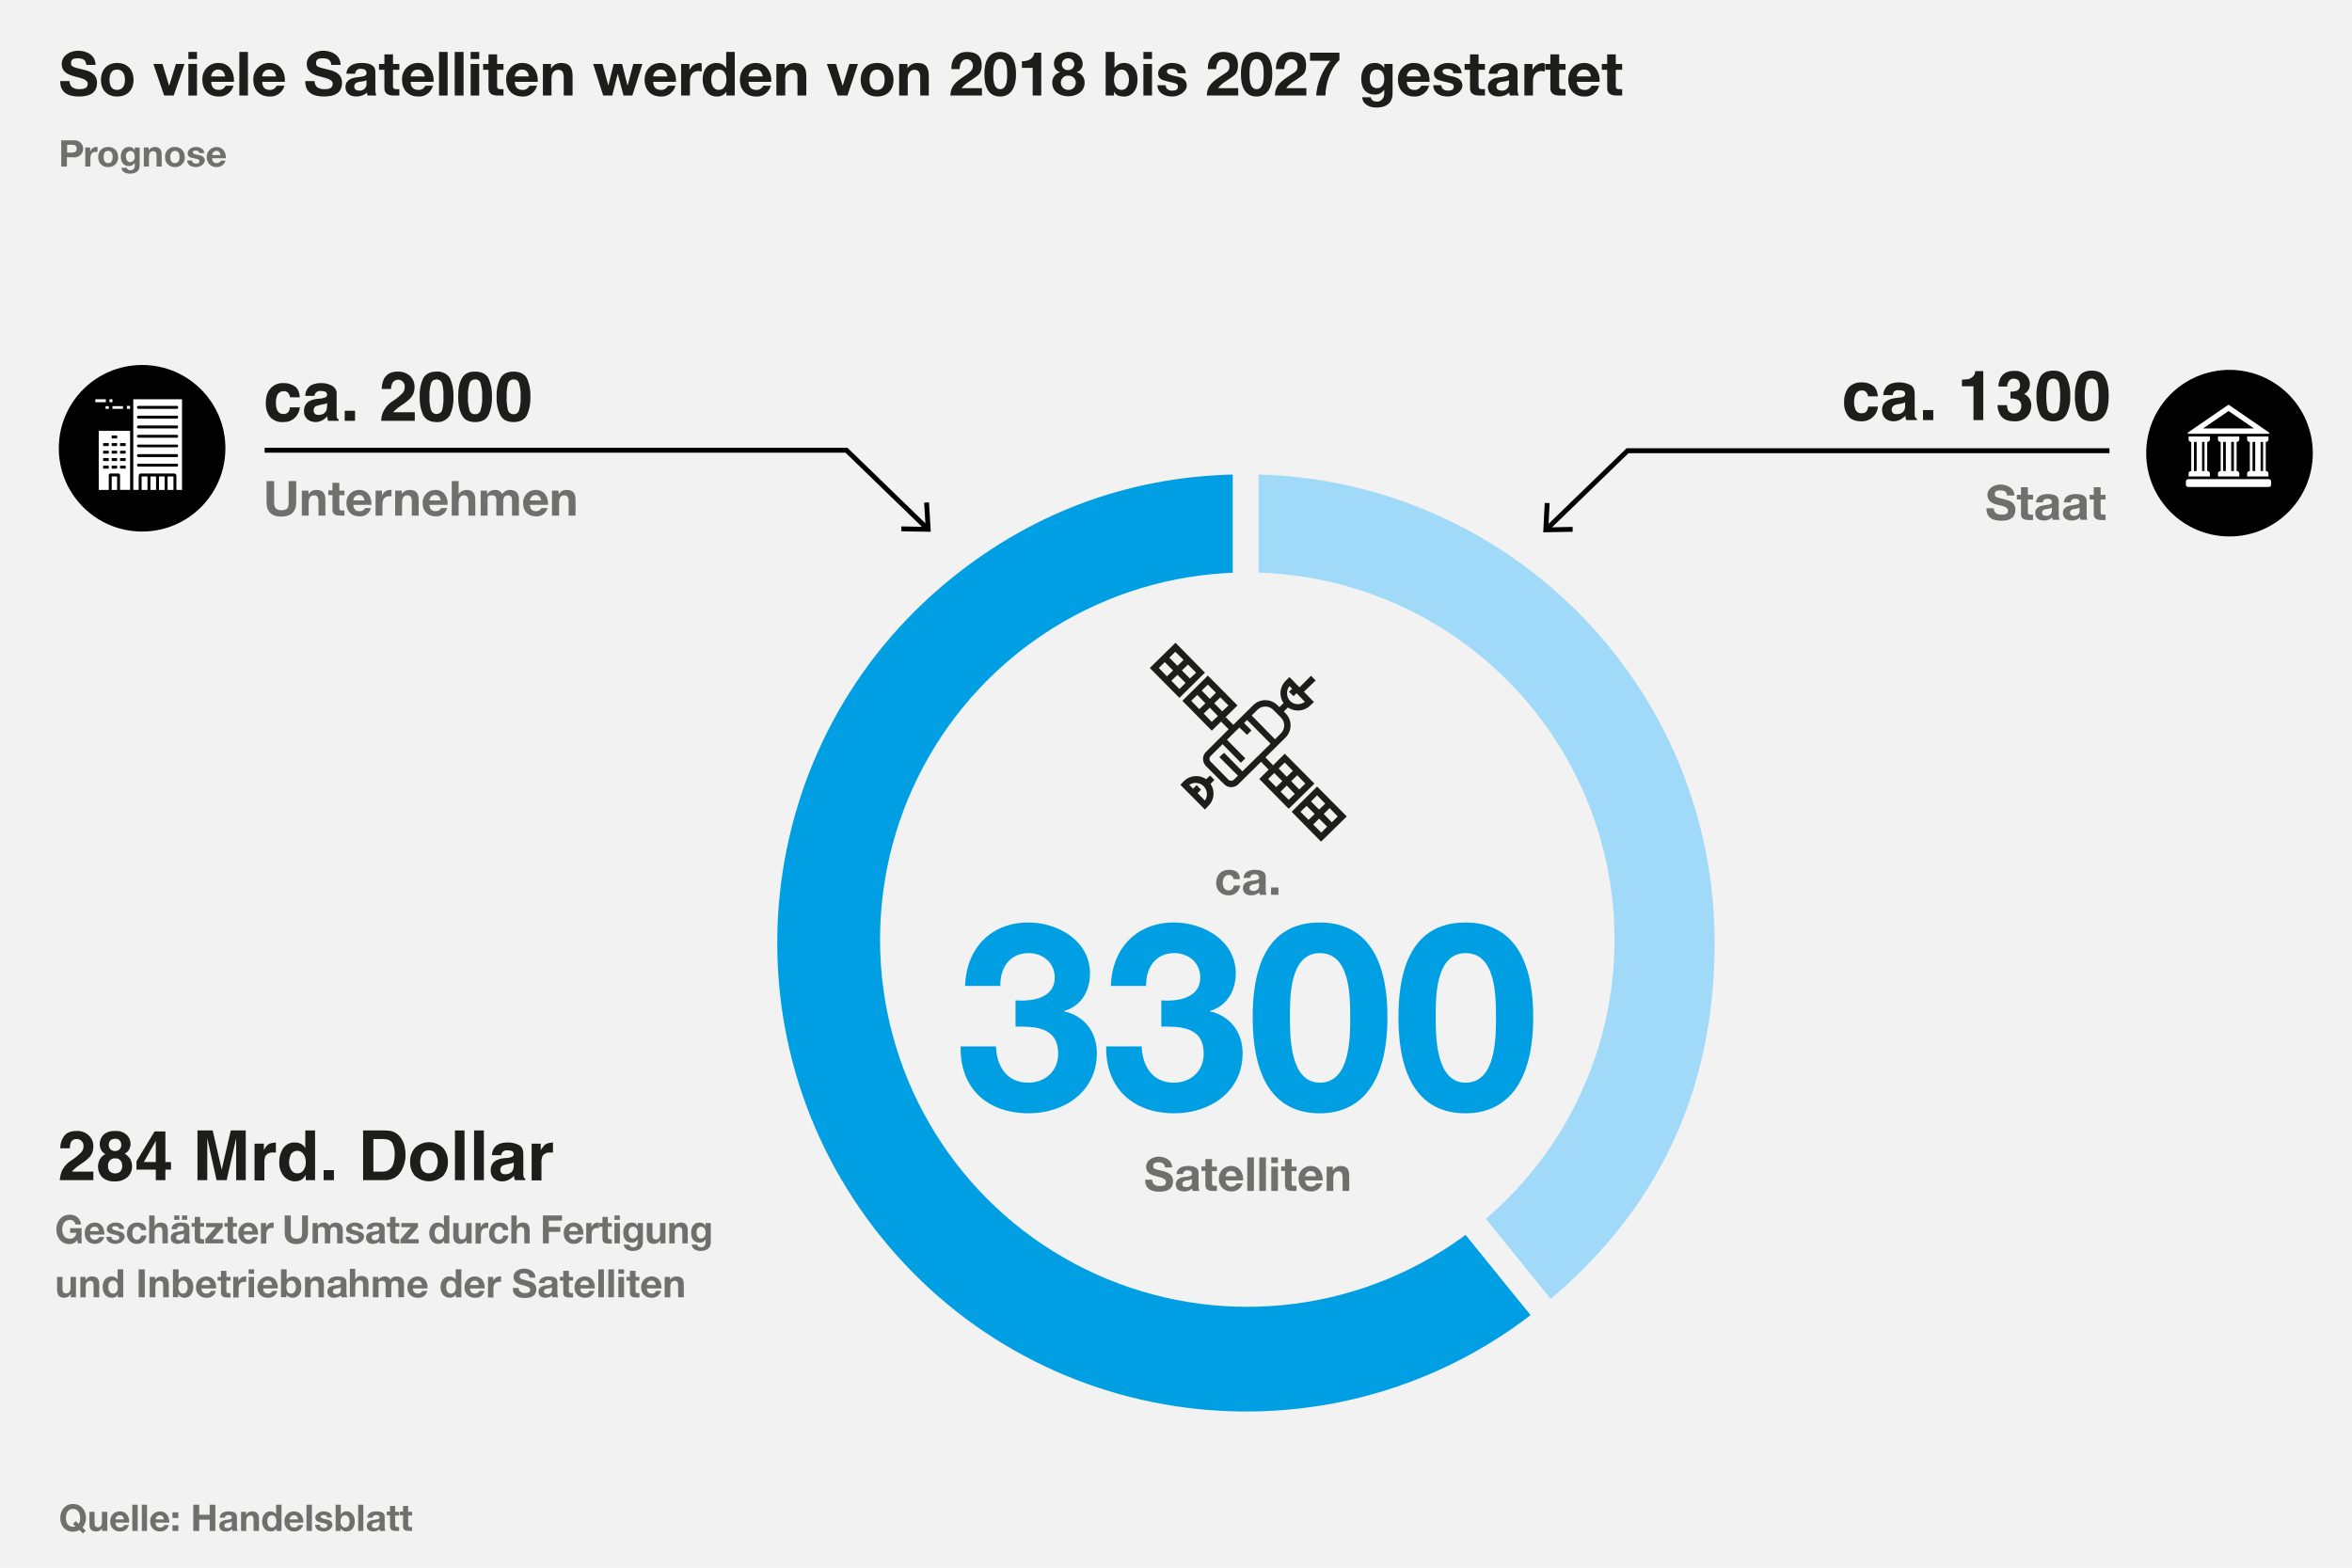 <?xml version="1.0" encoding="utf-8"?>
<!-- Generator: Adobe Illustrator 22.1.0, SVG Export Plug-In . SVG Version: 6.00 Build 0)  -->
<svg version="1.1" id="Ebene_1" xmlns="http://www.w3.org/2000/svg" xmlns:xlink="http://www.w3.org/1999/xlink" x="0px" y="0px"
	 viewBox="0 0 960 640" style="enable-background:new 0 0 960 640;" xml:space="preserve">
<style type="text/css">
	.st0{fill:#F2F2F2;}
	.st1{fill:#6F6F6E;}
	.st2{fill:#1D1D1B;}
	.st3{fill:none;stroke:#000000;stroke-width:2;stroke-miterlimit:10;}
	.st4{fill:#FFFFFF;}
	.st5{fill:#009FE3;stroke:#F2F2F2;stroke-width:10.5;stroke-miterlimit:10;}
	.st6{fill:#A1DAF8;stroke:#F2F2F2;stroke-width:10.5;stroke-miterlimit:10;}
	.st7{fill:#009FE3;}
</style>
<title>Zukunftsmarkt Weltraum-So viele Satelliten werden von 2018 bis 2027 gestartet</title>
<g id="Ebene_1_1_">
	<rect y="0" class="st0" width="960" height="640"/>
	<g>
		<path class="st1" d="M33.9,626l-1.5-1.4c-0.8,0.5-1.7,0.7-2.6,0.7c-3.3,0-5.2-2.5-5.2-5.6s1.9-5.7,5.2-5.7s5.3,2.5,5.3,5.7
			c0,1.4-0.5,2.8-1.4,3.9l1.3,1.3L33.9,626z M30.9,621l1.2,1.1c0.5-0.7,0.7-1.6,0.6-2.4c0-1.9-0.8-3.7-2.9-3.7s-2.9,1.8-2.9,3.7
			s0.8,3.6,2.9,3.6c0.3,0.1,0.7,0,1-0.2l-1-0.9L30.9,621z"/>
		<path class="st1" d="M43.8,625h-2.1v-1.1l0,0c-0.5,0.8-1.4,1.3-2.4,1.3c-2.3,0-2.8-1.3-2.8-3.2v-4.8h2.1v4.4
			c0,1.3,0.4,1.9,1.4,1.9s1.6-0.6,1.6-2.2v-4.1h2.2V625z"/>
		<path class="st1" d="M47.1,621.6c0.1,1.4,0.7,2,1.9,2c0.7,0.1,1.4-0.3,1.7-1h1.9c-0.4,1.6-1.9,2.7-3.6,2.6c-2.1,0.1-3.9-1.5-4-3.6
			c0-0.2,0-0.3,0-0.5c-0.1-2.2,1.5-4,3.7-4.1c0.1,0,0.2,0,0.3,0c2.6,0,3.9,2.3,3.7,4.6H47.1z M50.6,620.3c-0.2-1.1-0.7-1.7-1.7-1.7
			c-1,0-1.7,0.7-1.8,1.7H50.6z"/>
		<path class="st1" d="M54,614.3h2.2V625H54V614.3z"/>
		<path class="st1" d="M57.9,614.3H60V625h-2.1V614.3z"/>
		<path class="st1" d="M63.5,621.6c0,1.4,0.7,2,1.9,2c0.7,0,1.4-0.4,1.7-1h1.8c-0.4,1.6-1.9,2.7-3.6,2.6c-2.2,0.1-3.9-1.6-4-3.8
			c0-0.1,0-0.2,0-0.3c-0.1-2.2,1.7-4,3.9-4.1c0,0,0.1,0,0.1,0c2.6,0,3.9,2.3,3.8,4.6H63.5z M66.9,620.3c-0.2-1.1-0.6-1.7-1.7-1.7
			c-0.9,0-1.7,0.8-1.7,1.7l0,0H66.9z"/>
		<path class="st1" d="M72.8,619.7h-2.4v-2.3h2.4V619.7z M70.4,622.7h2.4v2.3h-2.4V622.7z"/>
		<path class="st1" d="M78.9,614.3h2.4v4.1h4.3v-4.1h2.3V625h-2.3v-4.6h-4.3v4.6h-2.4V614.3z"/>
		<path class="st1" d="M89.7,619.6c0.1-2,1.9-2.6,3.6-2.6s3.4,0.4,3.4,2.2v4.1c0,0.6,0.1,1.2,0.3,1.7h-2.1c-0.1-0.2-0.2-0.5-0.2-0.8
			c-0.7,0.7-1.6,1.1-2.6,1c-1.5,0-2.6-0.7-2.6-2.3s1.3-2.2,2.6-2.4s2.5-0.1,2.5-1s-0.6-1-1.4-1s-1.3,0.3-1.4,1.1H89.7z M94.6,621.2
			c-0.3,0.3-1.1,0.3-1.8,0.5s-1.2,0.3-1.2,1.1s0.6,1,1.3,1c0.8,0.1,1.6-0.4,1.7-1.2c0-0.2,0-0.4,0-0.6V621.2z"/>
		<path class="st1" d="M98.4,617.2h2v1.1h0.1c0.5-0.8,1.4-1.3,2.3-1.3c2.3,0,2.9,1.3,2.9,3.2v4.8h-2.2v-4.4c0-1.3-0.3-1.9-1.3-1.9
			s-1.7,0.7-1.7,2.2v4.1h-2.1V617.2z"/>
		<path class="st1" d="M112.8,624L112.8,624c-0.5,0.8-1.4,1.3-2.4,1.2c-2.3,0-3.4-2-3.4-4.1s1.1-4.1,3.4-4.1c0.9,0,1.8,0.4,2.3,1.2
			l0,0v-3.9h2.2V625h-2.1V624z M111,618.6c-1.4,0-1.9,1.2-1.9,2.5s0.5,2.5,1.9,2.5s1.8-1.2,1.8-2.5S112.3,618.6,111,618.6z"/>
		<path class="st1" d="M118.2,621.6c0.1,1.4,0.7,2,1.9,2c0.7,0.1,1.4-0.3,1.7-1h1.9c-0.5,1.6-2,2.7-3.7,2.6
			c-2.1,0.1-3.8-1.6-3.9-3.7c0-0.1,0-0.3,0-0.4c-0.1-2.2,1.5-4,3.7-4.1c0.1,0,0.1,0,0.2,0c2.7,0,4,2.3,3.8,4.6H118.2z M121.7,620.3
			c-0.2-1.1-0.7-1.7-1.7-1.7c-0.9-0.1-1.7,0.7-1.8,1.6c0,0,0,0.1,0,0.1H121.7z"/>
		<path class="st1" d="M125.1,614.3h2.2V625h-2.2V614.3z"/>
		<path class="st1" d="M130.6,622.5c0,0.9,0.8,1.3,1.6,1.3s1.4-0.3,1.4-1s-0.9-0.9-2.4-1.2s-2.5-0.7-2.5-2.1s1.8-2.5,3.4-2.5
			s3.3,0.6,3.4,2.5h-2c0-0.8-0.7-1-1.4-1s-1.2,0.1-1.2,0.7s1.2,0.9,2.4,1.1s2.4,0.8,2.4,2.2s-1.7,2.7-3.5,2.7s-3.5-0.7-3.6-2.7
			H130.6z"/>
		<path class="st1" d="M137,614.3h2.1v3.9h0.1c0.5-0.8,1.4-1.3,2.4-1.2c1.5,0,3.2,1.3,3.2,4.1s-1.7,4.1-3.2,4.1
			c-1,0.1-2-0.4-2.6-1.2l0,0v1h-2V614.3z M140.9,618.6c-1.3,0-1.9,1.2-1.9,2.5s0.6,2.5,1.9,2.5s1.8-1.2,1.8-2.5
			S142.1,618.6,140.9,618.6z"/>
		<path class="st1" d="M146.2,614.3h2.1V625h-2.1V614.3z"/>
		<path class="st1" d="M149.9,619.6c0.2-2,1.9-2.6,3.7-2.6s3.4,0.4,3.4,2.2v4.1c0,0.6,0.1,1.2,0.3,1.7h-2.2
			c-0.1-0.2-0.1-0.5-0.2-0.8c-0.7,0.7-1.6,1.1-2.6,1c-1.4,0-2.6-0.7-2.6-2.3s1.3-2.2,2.6-2.4s2.6-0.1,2.6-1s-0.7-1-1.4-1
			s-1.4,0.3-1.4,1.1H149.9z M154.9,621.2c-0.6,0.2-1.2,0.4-1.8,0.5c-0.7,0.1-1.3,0.3-1.3,1.1s0.6,1,1.3,1c0.9,0.1,1.7-0.5,1.8-1.4
			c0-0.1,0-0.3,0-0.4V621.2z"/>
		<path class="st1" d="M161.3,617.2h1.6v1.5h-1.6v3.8c0,0.7,0.2,0.9,0.9,0.9h0.7v1.6h-1.2c-1.4,0-2.5-0.3-2.5-1.9v-4.5h-1.3v-1.5
			h1.3v-2.3h2.1V617.2z"/>
		<path class="st1" d="M166.6,617.2h1.6v1.5h-1.6v3.8c0,0.7,0.2,0.9,0.9,0.9h0.7v1.6h-1.3c-1.3,0-2.4-0.3-2.4-1.9v-4.5h-1.3v-1.5
			h1.3v-2.3h2.1V617.2z"/>
	</g>
	<g>
		<path class="st1" d="M25,57.3h4.9c1.9-0.3,3.7,1,4,2.9c0.3,1.9-1,3.7-2.9,4c-0.4,0.1-0.8,0.1-1.2,0h-2.5V68H25V57.3z M27.4,62.3
			h1.8c1.1,0,2.1-0.2,2.1-1.6s-1-1.6-2.1-1.6h-1.8V62.3z"/>
		<path class="st1" d="M34.8,60.2h2v1.5h0.1c0.4-1,1.3-1.7,2.4-1.7h0.5v2H39c-1.5,0-2.1,1.1-2.1,2.5V68h-2.1V60.2z"/>
		<path class="st1" d="M44.1,60c2.2-0.1,4,1.5,4.1,3.7c0,0.1,0,0.3,0,0.4c0.2,2.1-1.4,3.9-3.5,4.1c-0.2,0-0.4,0-0.6,0
			c-2.1,0.1-3.9-1.5-4-3.6c0-0.2,0-0.3,0-0.5c-0.1-2.2,1.5-4,3.7-4.1C43.9,60,44,60,44.1,60z M44.1,66.6c1.5,0,1.9-1.2,1.9-2.5
			s-0.4-2.5-1.9-2.5s-1.8,1.3-1.8,2.5C42.3,65.3,42.7,66.6,44.1,66.6z"/>
		<path class="st1" d="M57,67.5c0,1.3-0.5,3.4-4,3.4c-1.6,0-3.3-0.7-3.4-2.4h2.1c0.2,0.7,0.9,1.1,1.6,1c0.9,0,1.7-0.7,1.7-1.7
			c0-0.1,0-0.1,0-0.2v-1h-0.1c-0.5,0.8-1.4,1.2-2.3,1.2c-2.3,0-3.3-1.8-3.3-3.9s1.2-3.9,3.3-3.9c1-0.1,1.9,0.4,2.3,1.3H55v-1.1h2
			V67.5z M55,64c0-1.2-0.5-2.4-1.8-2.4c-1.1,0.1-1.9,1.1-1.8,2.2c0,0,0,0,0,0c0,1.2,0.5,2.4,1.8,2.4C54.3,66.1,55.1,65.1,55,64
			C55,64,55,64,55,64z"/>
		<path class="st1" d="M58.7,60.2h2v1.1h0.1c0.5-0.8,1.4-1.3,2.3-1.3c2.3,0,2.9,1.3,2.9,3.2V68h-2.1v-4.4c0-1.3-0.4-1.9-1.4-1.9
			s-1.7,0.7-1.7,2.2V68h-2.1V60.2z"/>
		<path class="st1" d="M71.4,60c2.2-0.1,3.9,1.6,4,3.8c0,0.1,0,0.2,0,0.3c0.2,2.1-1.4,3.9-3.5,4.1c-0.2,0-0.3,0-0.5,0
			c-2.1,0.1-3.9-1.5-4-3.6c0-0.2,0-0.3,0-0.5c-0.2-2.1,1.4-3.9,3.5-4.1C71.1,60,71.2,60,71.4,60z M71.4,66.6c1.4,0,1.9-1.2,1.9-2.5
			s-0.5-2.5-1.9-2.5s-1.9,1.3-1.9,2.5C69.5,65.3,69.9,66.6,71.4,66.6z"/>
		<path class="st1" d="M78.4,65.5c0,0.9,0.8,1.3,1.7,1.3s1.3-0.3,1.3-1s-0.8-0.9-2.4-1.2s-2.4-0.7-2.4-2.1s1.7-2.5,3.3-2.5
			s3.3,0.6,3.5,2.5h-2.1c0-0.8-0.6-1-1.4-1s-1.2,0.1-1.2,0.7s1.2,0.9,2.4,1.1s2.5,0.8,2.5,2.2s-1.8,2.7-3.6,2.7s-3.5-0.7-3.6-2.7
			H78.4z"/>
		<path class="st1" d="M86.6,64.6c0,1.4,0.7,2,1.9,2c0.7,0,1.4-0.4,1.7-1H92c-0.4,1.6-1.9,2.7-3.6,2.6c-2.2,0.1-3.9-1.6-4-3.8
			c0-0.1,0-0.2,0-0.3c-0.1-2.2,1.7-4,3.9-4.1c0,0,0.1,0,0.1,0c2.6,0,3.9,2.3,3.8,4.6H86.6z M90,63.3c-0.2-1.1-0.6-1.7-1.7-1.7
			c-0.9,0-1.7,0.8-1.7,1.7H90z"/>
	</g>
	<g>
		<path class="st1" d="M813.8,207.5c0,1.9,1.4,2.6,3.1,2.6s2.7-0.3,2.7-1.7s-2.1-1.8-4.2-2.3s-4.2-1.4-4.2-4.1s2.8-4.2,5.3-4.2
			s5.7,1.3,5.7,4.5h-3c-0.1-1.7-1.3-2.1-2.8-2.1s-2.2,0.4-2.2,1.6s0.7,1.2,4.2,2.1c1.1,0.3,4.2,0.9,4.2,4.1s-2,4.6-5.8,4.6
			s-6.1-1.6-6-5.1L813.8,207.5z"/>
		<path class="st1" d="M827.7,202h2.1v1.9h-2.1v5c0,1,0.3,1.2,1.2,1.2h0.9v2.2h-1.6c-1.8,0-3.3-0.4-3.3-2.4v-6h-1.7V202h1.7v-3.1
			h2.8L827.7,202z"/>
		<path class="st1" d="M831,205.1c0.2-2.6,2.5-3.4,4.8-3.4s4.5,0.5,4.5,2.9v5.3c-0.1,0.8,0.1,1.6,0.4,2.3h-2.9
			c-0.1-0.3-0.2-0.7-0.2-1c-0.9,0.9-2.1,1.4-3.4,1.3c-2,0-3.5-1-3.5-3.1s1.7-2.8,3.5-3.1s3.3-0.2,3.3-1.3s-0.8-1.4-1.8-1.4
			s-1.8,0.4-1.9,1.5H831z M837.5,207.2c-0.7,0.4-1.5,0.6-2.3,0.6c-0.9,0.2-1.7,0.5-1.7,1.5s0.8,1.3,1.7,1.3c1.2,0.1,2.2-0.7,2.3-1.9
			c0-0.1,0-0.3,0-0.4V207.2z"/>
		<path class="st1" d="M842.4,205.1c0.1-2.6,2.5-3.4,4.8-3.4s4.5,0.5,4.5,2.9v5.3c-0.1,0.8,0,1.6,0.3,2.3h-2.8
			c-0.1-0.3-0.2-0.7-0.2-1c-0.9,0.9-2.2,1.4-3.5,1.3c-1.9,0-3.5-1-3.5-3.1s1.8-2.8,3.5-3.1s3.3-0.2,3.3-1.3s-0.8-1.4-1.8-1.4
			s-1.7,0.4-1.8,1.5H842.4z M848.8,207.2c-0.7,0.4-1.5,0.6-2.3,0.6c-0.9,0.2-1.6,0.5-1.6,1.5s0.8,1.3,1.7,1.3
			c1.1,0.1,2.1-0.7,2.2-1.8c0-0.2,0-0.4,0-0.5L848.8,207.2z"/>
		<path class="st1" d="M857.4,202h2v1.9h-2v5c0,1,0.2,1.2,1.2,1.2h0.8v2.2h-1.6c-1.7,0-3.2-0.4-3.2-2.4v-6h-1.7V202h1.7v-3.1h2.8
			V202z"/>
	</g>
	<g>
		<path class="st1" d="M120.9,205.2c0,3.8-2.3,5.7-6.1,5.7s-6-1.9-6-5.7v-8.8h3.1v8.8c0,1.5,0.4,3.1,2.9,3.1s3-1,3-3.1v-8.8h3.1
			V205.2z"/>
		<path class="st1" d="M123.2,200.3h2.7v1.4h0.1c0.7-1.1,1.8-1.7,3.1-1.7c3,0,3.7,1.7,3.7,4.2v6.3H130v-5.7c0-1.7-0.5-2.6-1.8-2.6
			s-2.2,0.9-2.2,3v5.3h-2.8V200.3z"/>
		<path class="st1" d="M138.5,200.3h2.1v1.9h-2.1v5c0,1,0.3,1.2,1.2,1.2h0.9v2.1h-1.7c-1.7,0-3.2-0.4-3.2-2.4v-6H134v-1.9h1.7v-3.1
			h2.8V200.3z"/>
		<path class="st1" d="M144.2,206.1c0.1,1.8,1,2.6,2.5,2.6c1,0.1,1.9-0.4,2.3-1.3h2.4c-0.5,2.2-2.6,3.6-4.8,3.4
			c-3.2,0-5.2-2.2-5.2-5.4c-0.1-2.9,2.1-5.3,5-5.4c0.1,0,0.1,0,0.2,0c3.5,0,5.2,3,5,6.1L144.2,206.1z M148.8,204.3
			c-0.3-1.4-0.9-2.2-2.2-2.2c-1.3-0.1-2.3,0.9-2.4,2.2c0,0,0,0,0,0H148.8z"/>
		<path class="st1" d="M153.3,200.3h2.6v1.9h0.1c0.5-1.3,1.8-2.2,3.2-2.2h0.6v2.6h-1c-2,0-2.7,1.5-2.7,3.3v4.6h-2.8L153.3,200.3z"/>
		<path class="st1" d="M161.3,200.3h2.7v1.4l0,0c0.7-1.1,1.9-1.7,3.2-1.7c2.9,0,3.7,1.7,3.7,4.2v6.3h-2.8v-5.7
			c0-1.7-0.5-2.6-1.8-2.6s-2.2,0.9-2.2,3v5.3h-2.8L161.3,200.3z"/>
		<path class="st1" d="M175.3,206.1c0.1,1.8,1,2.6,2.6,2.6c0.9,0,1.8-0.5,2.2-1.3h2.4c-0.5,2.1-2.5,3.6-4.7,3.4
			c-3.3,0-5.3-2.2-5.3-5.4c-0.1-2.9,2.1-5.3,5-5.4c0.1,0,0.2,0,0.3,0c3.4,0,5.1,3,4.9,6.1L175.3,206.1z M179.9,204.3
			c-0.3-1.4-0.9-2.2-2.2-2.2c-1.3-0.1-2.3,0.9-2.4,2.2c0,0,0,0,0,0H179.9z"/>
		<path class="st1" d="M184.4,196.4h2.8v5.3l0,0c0.7-1,1.8-1.6,3-1.7c3,0,3.8,1.7,3.8,4.2v6.3h-2.8v-5.7c0-1.7-0.5-2.6-1.8-2.6
			s-2.2,0.9-2.2,3v5.3h-2.8V196.4z"/>
		<path class="st1" d="M196.2,200.3h2.6v1.4h0.1c0.7-1.1,1.8-1.7,3.1-1.7c1.3-0.1,2.4,0.6,3,1.7c0.6-1,1.8-1.7,3-1.7
			c2.2,0,3.8,1,3.8,3.7v6.8H209v-5.8c0-1.3-0.1-2.5-1.7-2.5s-1.9,1.4-1.9,2.6v5.7h-2.8v-5.7c0-1.2,0.1-2.6-1.7-2.6s-1.9,0.4-1.9,2.4
			v5.9h-2.8L196.2,200.3z"/>
		<path class="st1" d="M216.3,206.1c0.1,1.8,1,2.6,2.5,2.6c0.9,0.1,1.8-0.5,2.2-1.3h2.5c-0.6,2.1-2.6,3.6-4.8,3.4
			c-3.2,0-5.2-2.2-5.2-5.4c-0.1-2.9,2.1-5.3,5-5.4c0.1,0,0.1,0,0.2,0c3.5,0,5.2,3,5,6.1L216.3,206.1z M220.9,204.3
			c-0.3-1.4-0.9-2.2-2.3-2.2c-1.2,0-2.2,1-2.3,2.2H220.9z"/>
		<path class="st1" d="M225.3,200.3h2.7v1.4h0.1c0.7-1.1,1.8-1.7,3.1-1.7c3,0,3.7,1.7,3.7,4.2v6.3h-2.8v-5.7c0-1.7-0.5-2.6-1.8-2.6
			s-2.1,0.9-2.1,3v5.3h-2.9V200.3z"/>
	</g>
</g>
<g id="_Ebene_">
	<g>
		<path class="st2" d="M28.4,33.1c0,2.4,1.8,3.3,3.9,3.3s3.5-0.4,3.5-2.2s-2.7-2.3-5.3-3s-5.3-1.7-5.3-5.1s3.4-5.4,6.7-5.4
			s7.1,1.7,7.1,5.8h-3.8c-0.1-2.2-1.6-2.7-3.5-2.7s-2.7,0.5-2.7,2s0.8,1.6,5.3,2.7c1.3,0.3,5.3,1.2,5.3,5.2s-2.6,5.7-7.4,5.7
			s-7.7-1.9-7.6-6.3L28.4,33.1z"/>
		<path class="st2" d="M47.8,25.7c4.1,0,6.7,2.7,6.7,6.9s-2.6,6.8-6.7,6.8s-6.6-2.7-6.6-6.8S43.8,25.7,47.8,25.7z M47.8,36.7
			c2.5,0,3.2-2.1,3.2-4.1s-0.7-4.2-3.2-4.2s-3.1,2.1-3.1,4.2C44.7,34.7,45.4,36.7,47.8,36.7z"/>
		<path class="st2" d="M70.9,39H67l-4.4-12.9h3.7l2.7,8.8h0.1l2.7-8.8h3.5L70.9,39z"/>
		<path class="st2" d="M80.4,24.1h-3.5v-2.9h3.5V24.1z M76.9,26.1h3.5V39h-3.5V26.1z"/>
		<path class="st2" d="M86.2,33.4c0.1,2.3,1.2,3.3,3.1,3.3c1.2,0.1,2.3-0.6,2.8-1.7h3.2c-0.7,2.7-3.3,4.6-6.1,4.4
			c-4.1,0-6.6-2.8-6.6-6.8c-0.2-3.6,2.5-6.7,6.1-6.9c0.2,0,0.3,0,0.5,0c4.4,0,6.5,3.7,6.3,7.7H86.2z M91.9,31.2
			c-0.3-1.8-1.1-2.8-2.8-2.8c-1.5-0.1-2.8,1.2-2.9,2.7c0,0,0,0.1,0,0.1H91.9z"/>
		<path class="st2" d="M97.7,21.2h3.5V39h-3.5V21.2z"/>
		<path class="st2" d="M107,33.4c0.1,2.3,1.2,3.3,3.1,3.3c1.2,0.1,2.3-0.6,2.8-1.7h3.2c-0.7,2.7-3.3,4.6-6.1,4.4
			c-4.1,0-6.6-2.8-6.6-6.8c-0.2-3.6,2.5-6.7,6.1-6.9c0.2,0,0.3,0,0.5,0c4.4,0,6.5,3.7,6.3,7.7H107z M112.7,31.2
			c-0.3-1.8-1.1-2.8-2.8-2.8c-1.5-0.1-2.8,1.2-2.9,2.7c0,0,0,0.1,0,0.1H112.7z"/>
		<path class="st2" d="M128.4,33.1c0,2.4,1.8,3.3,3.9,3.3s3.5-0.4,3.5-2.2s-2.7-2.3-5.3-3s-5.3-1.7-5.3-5.1s3.4-5.4,6.7-5.4
			s7.1,1.7,7.1,5.8h-3.8c-0.1-2.2-1.6-2.7-3.5-2.7s-2.7,0.5-2.7,2s0.8,1.6,5.3,2.7c1.3,0.3,5.3,1.2,5.3,5.2s-2.6,5.7-7.4,5.7
			s-7.7-1.9-7.6-6.3H128.4z"/>
		<path class="st2" d="M141.4,30.1c0.2-3.4,3.2-4.4,6.1-4.4s5.7,0.6,5.7,3.7v6.7c-0.1,1,0.1,2,0.4,2.9H150c-0.1-0.4-0.2-0.8-0.2-1.2
			c-1.2,1.1-2.8,1.6-4.4,1.6c-2.4,0-4.4-1.3-4.4-3.9s2.2-3.6,4.4-3.9s4.2-0.3,4.2-1.7s-1-1.8-2.3-1.8c-1.1-0.2-2.1,0.6-2.3,1.7
			c0,0.1,0,0.2,0,0.3H141.4z M149.6,32.7c-0.6,0.5-1.8,0.5-2.9,0.7s-2.1,0.6-2.1,1.9s1,1.7,2.1,1.7c1.5,0.1,2.8-1,2.9-2.5
			c0-0.2,0-0.4,0-0.5V32.7z"/>
		<path class="st2" d="M160.4,26.1h2.6v2.4h-2.6v6.4c0,1.2,0.3,1.5,1.5,1.5h1.1V39h-2.1c-2.1,0-4-0.5-4-3v-7.5h-2.2v-2.4h2.2v-3.9
			h3.5V26.1z"/>
		<path class="st2" d="M167.6,33.4c0.1,2.3,1.2,3.3,3.2,3.3c1.2,0.1,2.3-0.6,2.8-1.7h3.1c-0.7,2.7-3.2,4.6-6,4.4
			c-4.1,0-6.6-2.8-6.6-6.8c-0.2-3.6,2.5-6.7,6.1-6.9c0.2,0,0.3,0,0.5,0c4.4,0,6.5,3.7,6.3,7.7H167.6z M173.4,31.2
			c-0.3-1.8-1.1-2.8-2.8-2.8c-1.6-0.1-2.9,1.2-3,2.8c0,0,0,0,0,0H173.4z"/>
		<path class="st2" d="M179.2,21.2h3.5V39h-3.5V21.2z"/>
		<path class="st2" d="M185.6,21.2h3.6V39h-3.6V21.2z"/>
		<path class="st2" d="M195.6,24.1h-3.5v-2.9h3.5V24.1z M192.1,26.1h3.5V39h-3.5V26.1z"/>
		<path class="st2" d="M202.9,26.1h2.6v2.4h-2.6v6.4c0,1.2,0.3,1.5,1.5,1.5h1.1V39h-2.1c-2.1,0-4-0.5-4-3v-7.5h-2.2v-2.4h2.2v-3.9
			h3.5V26.1z"/>
		<path class="st2" d="M210.1,33.4c0.1,2.3,1.2,3.3,3.2,3.3c1.2,0.1,2.3-0.6,2.8-1.7h3.1c-0.7,2.7-3.2,4.6-6,4.4
			c-4.1,0-6.6-2.8-6.6-6.8c-0.2-3.6,2.5-6.7,6.1-6.9c0.2,0,0.3,0,0.5,0c4.4,0,6.5,3.7,6.3,7.7H210.1z M215.9,31.2
			c-0.3-1.8-1.1-2.8-2.8-2.8c-1.6-0.1-2.9,1.2-3,2.8c0,0,0,0,0,0H215.9z"/>
		<path class="st2" d="M221.6,26.1h3.3v1.8h0.1c0.8-1.4,2.4-2.2,4-2.2c3.7,0,4.7,2.2,4.7,5.4V39h-3.6v-7.3c0-2.1-0.6-3.2-2.2-3.2
			s-2.8,1.1-2.8,3.7V39h-3.5V26.1z"/>
		<path class="st2" d="M258.1,39h-3.6l-2.3-8.7h-0.1l-2.2,8.7h-3.7l-4.1-12.9h3.8l2.4,8.8l0,0l2.2-8.8h3.4l2.2,8.7h0.1l2.3-8.7h3.7
			L258.1,39z"/>
		<path class="st2" d="M266.6,33.4c0.1,2.3,1.2,3.3,3.2,3.3c1.2,0.1,2.3-0.6,2.8-1.7h3.1c-0.7,2.7-3.2,4.6-6,4.4
			c-4.1,0-6.6-2.8-6.6-6.8s2.6-6.9,6.6-6.9s6.5,3.7,6.2,7.7H266.6z M272.4,31.2c-0.3-1.8-1.1-2.8-2.8-2.8c-1.6-0.1-2.9,1.2-3,2.8
			c0,0,0,0,0,0H272.4z"/>
		<path class="st2" d="M278,26.1h3.4v2.4h0.1c0.7-1.7,2.3-2.7,4.1-2.8l0.8,0.2v3.3l-1.3-0.2c-2.6,0-3.5,1.9-3.5,4.2V39H278V26.1z"/>
		<path class="st2" d="M296.5,37.4L296.5,37.4c-0.9,1.3-2.3,2.1-3.9,2c-3.9,0-5.8-3.4-5.8-7s1.9-6.7,5.7-6.7c1.5,0,3,0.7,3.8,2h0.1
			v-6.5h3.5V39h-3.4L296.5,37.4z M293.4,28.4c-2.3,0-3.1,2-3.1,4.1s0.9,4.2,3.1,4.2s3.1-2.1,3.1-4.2S295.7,28.4,293.4,28.4z"/>
		<path class="st2" d="M305.5,33.4c0.1,2.3,1.2,3.3,3.2,3.3c1.2,0.1,2.3-0.6,2.8-1.7h3.1c-0.7,2.7-3.2,4.6-6,4.4
			c-4.1,0-6.6-2.8-6.6-6.8s2.6-6.9,6.6-6.9s6.5,3.7,6.2,7.7H305.5z M311.3,31.2c-0.3-1.8-1.1-2.8-2.8-2.8c-1.6-0.1-2.9,1.2-3,2.8
			c0,0,0,0,0,0H311.3z"/>
		<path class="st2" d="M316.9,26.1h3.4v1.8h0.1c0.8-1.4,2.3-2.2,3.9-2.2c3.8,0,4.8,2.2,4.8,5.4V39h-3.6v-7.3c0-2.1-0.6-3.2-2.3-3.2
			s-2.7,1.1-2.7,3.7V39h-3.6L316.9,26.1z"/>
		<path class="st2" d="M345.9,39h-4l-4.4-12.9h3.7l2.7,8.8h0.1l2.7-8.8h3.5L345.9,39z"/>
		<path class="st2" d="M358,25.7c4.1,0,6.7,2.7,6.7,6.9s-2.6,6.8-6.7,6.8s-6.7-2.7-6.7-6.8S353.9,25.7,358,25.7z M358,36.7
			c2.4,0,3.1-2.1,3.1-4.1s-0.7-4.2-3.1-4.2s-3.1,2.1-3.1,4.2C354.9,34.7,355.6,36.7,358,36.7z"/>
		<path class="st2" d="M367,26.1h3.4v1.8l0,0c0.8-1.4,2.4-2.2,4-2.2c3.8,0,4.7,2.2,4.7,5.4V39h-3.5v-7.3c0-2.1-0.7-3.2-2.3-3.2
			s-2.8,1.1-2.8,3.7V39H367V26.1z"/>
		<path class="st2" d="M388.3,28.2c-0.1-4,2.2-7,6.4-7s6,2,6,5.4s-1.4,4.1-3.1,5.3c-1.7,1.2-3.8,2.3-5.1,4.1h8.3v3h-12.9
			c0.1-4,2.5-5.8,5.6-7.8c1.5-1.1,3.6-2.1,3.6-4.3c0.1-1.4-0.9-2.6-2.3-2.7c-0.1,0-0.2,0-0.3,0c-2.1,0-2.8,2.2-2.8,4H388.3z"/>
		<path class="st2" d="M408.2,21.2c3.5,0,6.5,2.2,6.5,9s-3,9.2-6.5,9.2s-6.4-2.2-6.4-9.2S404.8,21.2,408.2,21.2z M408.2,36.4
			c2.9,0,2.9-4.2,2.9-6.2s0-6.1-2.9-6.1s-2.8,4.3-2.8,6.1C405.4,32,405.4,36.4,408.2,36.4z"/>
		<path class="st2" d="M425,39h-3.5V27.7h-4.4V25c2.4,0,4.7-0.8,5.1-3.5h2.8V39z"/>
		<path class="st2" d="M436.1,21.2c4.3,0,5.8,3,5.8,4.7c0.1,1.6-0.9,3.1-2.5,3.6l0,0c2,0.4,3.4,2.2,3.3,4.3c0,3.6-3.3,5.5-6.6,5.5
			s-6.6-1.7-6.6-5.5c-0.1-2.1,1.3-3.9,3.3-4.3l0,0c-1.6-0.4-2.7-1.9-2.6-3.6C430.2,22.8,433.2,21.2,436.1,21.2z M436.1,36.7
			c1.6,0.1,2.9-1.2,3-2.8c0-0.1,0-0.1,0-0.2c0-1.5-1.2-2.8-2.8-2.8c-0.1,0-0.1,0-0.2,0c-1.5-0.2-2.9,0.9-3.1,2.5c0,0.1,0,0.2,0,0.3
			c0,1.7,1.3,3,3,3C436,36.7,436.1,36.7,436.1,36.7z M436.1,28.6c1.3,0,2.4-1.1,2.4-2.4c0-1.3-1.1-2.4-2.4-2.4
			c-1.4-0.1-2.6,0.9-2.7,2.3c0,0.1,0,0.1,0,0.2c0,1.3,1.2,2.4,2.5,2.3C436,28.6,436,28.6,436.1,28.6z"/>
		<path class="st2" d="M451.3,21.2h3.6v6.5l0,0c0.9-1.3,2.5-2.1,4.1-2c2.6,0,5.3,2.1,5.3,6.8s-2.7,6.9-5.3,6.9s-3.5-0.6-4.3-2l0,0
			V39h-3.4L451.3,21.2z M457.8,28.4c-2.1,0-3.1,2-3.1,4.2s1,4.1,3.1,4.1s3-2,3-4.1S459.9,28.4,457.8,28.4z"/>
		<path class="st2" d="M470.2,24.1h-3.5v-2.9h3.5V24.1z M466.7,26.1h3.5V39h-3.5V26.1z"/>
		<path class="st2" d="M475.8,34.8c0,1.6,1.3,2.2,2.7,2.2s2.3-0.4,2.3-1.7s-1.4-1.4-4-2s-4.1-1.1-4.1-3.4s2.9-4.2,5.6-4.2
			s5.5,1,5.7,4.2h-3.3c-0.1-1.4-1.2-1.8-2.5-1.8s-1.9,0.2-1.9,1.2s2,1.5,4,1.9s4.1,1.3,4.1,3.7s-3,4.5-5.9,4.5s-5.9-1.2-6.1-4.6
			L475.8,34.8z"/>
		<path class="st2" d="M493,28.2c-0.1-4,2.1-7,6.3-7s6,2,6,5.4s-1.4,4.1-3.1,5.3c-1.7,1.2-3.8,2.3-5,4.1h8.2v3h-12.8
			c0-4,2.5-5.8,5.5-7.8s3.7-2.1,3.7-4.3c0.1-1.4-0.9-2.6-2.3-2.7c-0.1,0-0.2,0-0.3,0c-2.1,0-2.8,2.2-2.8,4H493z"/>
		<path class="st2" d="M512.9,21.2c3.5,0,6.4,2.2,6.4,9s-2.9,9.2-6.4,9.2s-6.4-2.2-6.4-9.2S509.4,21.2,512.9,21.2z M512.9,36.4
			c2.9,0,2.9-4.2,2.9-6.2s0-6.1-2.9-6.1s-2.9,4.3-2.9,6.1C510,32,510,36.4,512.9,36.4z"/>
		<path class="st2" d="M520.8,28.2c-0.1-4,2.1-7,6.3-7s6,2,6,5.4s-1.4,4.1-3.1,5.3c-1.7,1.2-3.8,2.3-5,4.1h8.2v3h-12.8
			c0-4,2.5-5.8,5.5-7.8s3.7-2.1,3.7-4.3c0.1-1.4-0.9-2.6-2.3-2.7c-0.1,0-0.2,0-0.3,0c-2.1,0-2.8,2.2-2.8,4H520.8z"/>
		<path class="st2" d="M546.7,24.6C543,27.8,541,34.3,541,39h-3.8c0.4-5.2,2.5-10.2,5.8-14.2h-8.3v-3.3h12V24.6z"/>
		<path class="st2" d="M568.4,38.2c0,2.1-0.8,5.7-6.7,5.7c-2.6,0-5.5-1.2-5.7-4.2h3.5c0.3,1.4,1.4,1.8,2.7,1.8s2.8-1.3,2.8-3.2v-1.7
			l0,0c-0.9,1.3-2.3,2.1-3.9,2c-3.9,0-5.5-2.9-5.5-6.5s1.9-6.4,5.5-6.4c1.6-0.1,3.1,0.7,3.9,2.1l0,0v-1.7h3.4V38.2z M565,32.4
			c0-2.1-0.7-4-3-4s-2.9,1.8-2.9,3.7c0,1.9,0.7,3.9,2.9,3.9S565,34.2,565,32.4z"/>
		<path class="st2" d="M574.2,33.4c0.1,2.3,1.2,3.3,3.1,3.3c1.2,0.1,2.3-0.6,2.8-1.7h3.2c-0.7,2.7-3.3,4.6-6.1,4.4
			c-4.1,0-6.6-2.8-6.6-6.8c-0.2-3.6,2.5-6.7,6.1-6.9c0.2,0,0.3,0,0.5,0c4.4,0,6.5,3.7,6.3,7.7H574.2z M579.9,31.2
			c-0.3-1.8-1.1-2.8-2.8-2.8c-1.5-0.1-2.8,1.2-2.9,2.7c0,0,0,0.1,0,0.1H579.9z"/>
		<path class="st2" d="M588.3,34.8c0.1,1.6,1.4,2.2,2.8,2.2s2.3-0.4,2.3-1.7s-1.5-1.4-4-2s-4.1-1.1-4.1-3.4s2.8-4.2,5.6-4.2
			s5.4,1,5.7,4.2h-3.4c-0.1-1.4-1.1-1.8-2.4-1.8s-2,0.2-2,1.2s2,1.5,4,1.9s4.1,1.3,4.1,3.7s-2.9,4.5-5.9,4.5s-5.9-1.2-6-4.6
			L588.3,34.8z"/>
		<path class="st2" d="M603.5,26.1h2.6v2.4h-2.6v6.4c0,1.2,0.3,1.5,1.5,1.5h1.1V39H604c-2.1,0-4-0.5-4-3v-7.5h-2.2v-2.4h2.2v-3.9
			h3.5V26.1z"/>
		<path class="st2" d="M607.7,30.1c0.2-3.4,3.1-4.4,6-4.4s5.7,0.6,5.7,3.7v6.7c-0.1,1,0.1,2,0.5,2.9h-3.6c-0.2-0.4-0.3-0.8-0.3-1.2
			c-1.2,1.1-2.7,1.6-4.3,1.6c-2.5,0-4.4-1.3-4.4-3.9s2.2-3.6,4.4-3.9s4.2-0.3,4.2-1.7s-1.1-1.8-2.3-1.8s-2.3,0.6-2.4,2H607.7z
			 M615.9,32.7c-0.6,0.5-1.9,0.5-3,0.7s-2.1,0.6-2.1,1.9s1,1.7,2.2,1.7c1.5,0.1,2.8-1,2.9-2.5c0-0.2,0-0.4,0-0.5L615.9,32.7z"/>
		<path class="st2" d="M622.2,26.1h3.3v2.4h0.1c0.7-1.7,2.3-2.7,4.1-2.8l0.8,0.2v3.3l-1.3-0.2c-2.6,0-3.5,1.9-3.5,4.2V39h-3.5
			L622.2,26.1z"/>
		<path class="st2" d="M636.4,26.1h2.6v2.4h-2.6v6.4c0,1.2,0.3,1.5,1.5,1.5h1.1V39h-2.1c-2.2,0-4.1-0.5-4.1-3v-7.5h-2.1v-2.4h2.1
			v-3.9h3.6V26.1z"/>
		<path class="st2" d="M643.6,33.4c0.1,2.3,1.2,3.3,3.2,3.3c1.2,0.1,2.3-0.6,2.8-1.7h3.1c-0.7,2.7-3.2,4.6-6,4.4
			c-4.1,0-6.6-2.8-6.6-6.8s2.6-6.9,6.6-6.9s6.5,3.7,6.2,7.7H643.6z M649.4,31.2c-0.3-1.8-1.1-2.8-2.8-2.8c-1.6-0.1-2.9,1.2-3,2.8
			c0,0,0,0,0,0H649.4z"/>
		<path class="st2" d="M659.5,26.1h2.6v2.4h-2.6v6.4c0,1.2,0.3,1.5,1.5,1.5h1.1V39h-2c-2.2,0-4.1-0.5-4.1-3v-7.5h-2.2v-2.4h2.2v-3.9
			h3.5V26.1z"/>
	</g>
</g>
<g id="Isolationsmodus">
	<g>
		<polyline class="st3" points="108,183.8 345.5,183.8 378.3,215.6 		"/>
		<polygon points="367.9,216.9 367.9,214.9 377.8,215.1 377.2,205.2 379.2,205.1 379.9,217.1 		"/>
	</g>
	<g>
		<polyline class="st3" points="861,184 664.3,184 631.5,215.8 		"/>
		<polygon points="630.5,205.3 632.5,205.4 632,215.3 641.9,215.1 641.9,217.1 629.9,217.3 		"/>
	</g>
	<g>
		<circle cx="58" cy="183" r="34"/>
		<path class="st4" d="M47.8,194.5v5.5h-2.2v-5.5H47.8z M40.3,175.9h12.8V200H49v-6.1c0-0.3-0.3-0.6-0.6-0.6h0H45
			c-0.3,0-0.6,0.3-0.6,0.6l0,0v6.1h-4.1V175.9z M49,182.1h2.3v-1.2H49V182.1z M49,185.2h2.3V184H49V185.2z M49,188.2h2.3V187H49
			V188.2z M49,191.3h2.3v-1.2H49V191.3z M45.6,179h2.2v-1.2h-2.2V179z M45.6,182.1h2.2v-1.2h-2.2V182.1z M45.6,185.2h2.2V184h-2.2
			V185.2z M45.6,188.2h2.2V187h-2.2V188.2z M45.6,191.3h2.2v-1.2h-2.2V191.3z M42.1,182.1h2.3v-1.2h-2.3V182.1z M42.1,185.2h2.3V184
			h-2.3V185.2z M42.1,188.2h2.3V187h-2.3V188.2z M42.1,191.3h2.3v-1.2h-2.3V191.3z M61.4,194.5v5.5h2.3v-5.5L61.4,194.5z
			 M68.4,194.5v5.5h2.4v-5.5L68.4,194.5z M64.9,194.5v5.5h2.3v-5.5L64.9,194.5z M54.4,163h19.9v37H72v-5.5l0,0v-0.4
			c-0.1-0.5-0.4-0.8-0.9-0.8H57.5c-0.5,0-0.8,0.3-0.9,0.8v5.9h-2.2V163z M56.5,166.9h15.7c0.3,0,0.5-0.2,0.5-0.6l0,0
			c0-0.3-0.2-0.6-0.5-0.6H56.5c-0.3,0-0.6,0.3-0.6,0.6l0,0l0,0C55.9,166.6,56.2,166.9,56.5,166.9L56.5,166.9z M56.5,170.9h15.7
			c0.3,0,0.5-0.3,0.5-0.6l0,0c0-0.3-0.2-0.6-0.5-0.6H56.5c-0.3,0-0.6,0.3-0.6,0.6l0,0l0,0C55.9,170.6,56.2,170.9,56.5,170.9
			L56.5,170.9z M56.5,174.9h15.7c0.3,0,0.5-0.3,0.5-0.6l0,0c0-0.4-0.2-0.6-0.5-0.6H56.5c-0.3,0-0.6,0.3-0.6,0.6l0,0l0,0
			C55.9,174.6,56.2,174.9,56.5,174.9L56.5,174.9z M56.5,178.7h15.7c0.3,0,0.5-0.2,0.5-0.6l0,0c0-0.3-0.2-0.6-0.5-0.6H56.5
			c-0.3,0-0.6,0.3-0.6,0.6l0,0l0,0C55.9,178.4,56.2,178.7,56.5,178.7L56.5,178.7z M56.5,182.6h15.7c0.3,0,0.5-0.2,0.5-0.6l0,0
			c0-0.3-0.2-0.5-0.5-0.5H56.5c-0.3,0-0.6,0.2-0.6,0.5l0,0C55.9,182.3,56.2,182.6,56.5,182.6C56.5,182.6,56.5,182.6,56.5,182.6
			L56.5,182.6z M56.5,186.6h15.7c0.3,0,0.5-0.3,0.5-0.6l0,0c0-0.3-0.2-0.6-0.5-0.6H56.5c-0.3,0-0.6,0.3-0.6,0.6l0,0l0,0
			C55.9,186.3,56.2,186.6,56.5,186.6C56.5,186.6,56.5,186.6,56.5,186.6L56.5,186.6z M56.5,190.5h15.7c0.3,0,0.5-0.2,0.5-0.6l0,0
			c0-0.3-0.2-0.6-0.5-0.6H56.5c-0.3,0-0.6,0.3-0.6,0.6l0,0l0,0C55.9,190.2,56.2,190.5,56.5,190.5C56.5,190.5,56.5,190.5,56.5,190.5
			L56.5,190.5z M57.8,194.5v5.5h2.4v-5.5L57.8,194.5z M45.9,166.9h4.3v-1.1h-4.3V166.9z M43.2,163h-4.3v1.2h4.3V163z M51.8,166.9
			h1.3v-1.2h-1.3L51.8,166.9z M45.9,163h-1.2v1.2h1.2V163z M43.1,166.9h1.3v-1.1h-1.3L43.1,166.9z"/>
	</g>
</g>
<g id="Layer_2">
	<g>
		<circle cx="910" cy="185" r="34"/>
		<path class="st4" d="M927,196.7v1.1c0,0.7-0.4,1-1.1,1h-32.6c-0.7,0-1.1-0.3-1.1-1v-1.1c-0.1-0.5,0.3-1,0.9-1.1c0.1,0,0.1,0,0.2,0
			h32.6c0.5-0.1,1,0.3,1.1,0.9C927,196.6,927,196.6,927,196.7z M892.9,176.9c0-0.1,0-0.2,0.1-0.3l16.6-11.4l16.6,11.4
			c0.1,0,0.1,0.1,0.1,0.3l-0.3,0.2h-32.8L892.9,176.9z M900.9,180.4v11.9c0.5-0.1,1,0.3,1.1,0.9c0,0.1,0,0.1,0,0.2v1.1h-8.7v-1.1
			c-0.1-0.5,0.3-1,0.9-1.1c0.1,0,0.1,0,0.2,0v-11.9c-0.5,0.1-1-0.3-1.1-0.9c0-0.1,0-0.1,0-0.2v-1.1h8.7v1.1c0.1,0.5-0.3,1-0.9,1.1
			C901,180.4,901,180.4,900.9,180.4z M896.6,192.3v-11.9h-1.1v11.9H896.6z M899.8,180.4h-1v11.9h1V180.4z M899.2,174.9H920
			l-10.4-7.1L899.2,174.9z M912.9,180.4v11.9c0.5-0.1,1,0.3,1.1,0.9c0,0.1,0,0.1,0,0.2v1.1h-8.7v-1.1c-0.1-0.5,0.3-1,0.9-1.1
			c0.1,0,0.1,0,0.2,0v-11.9c-0.5,0.1-1-0.3-1.1-0.9c0-0.1,0-0.1,0-0.2v-1.1h8.7v1.1c0.1,0.5-0.3,1-0.9,1.1
			C913,180.4,913,180.4,912.9,180.4L912.9,180.4z M908.5,192.3v-11.9h-1.1v11.9H908.5z M911.8,180.4h-1.1v11.9h1.1V180.4z
			 M924.8,180.4v11.9c0.5-0.1,1,0.3,1.1,0.9c0,0.1,0,0.1,0,0.2v1.1h-8.7v-1.1c-0.1-0.5,0.3-1,0.9-1.1c0.1,0,0.1,0,0.2,0v-11.9
			c-0.5,0.1-1-0.3-1.1-0.9c0-0.1,0-0.1,0-0.2v-1.1h8.7v1.1c0.1,0.5-0.3,1-0.9,1.1C924.9,180.4,924.9,180.4,924.8,180.4L924.8,180.4z
			 M920.5,192.3v-11.9h-1.1v11.9H920.5z M923.7,180.4h-1v11.9h1V180.4z"/>
	</g>
	<g>
		<path class="st5" d="M508.5,384.9l123.7,152.8C547.9,606,424.1,593,355.8,508.6s-55.3-208.1,29-276.4
			c35.8-29,77.7-43.8,123.7-43.8V384.9z"/>
		<path class="st6" d="M508.5,384.9V188.4c108.6,0,196.6,88,196.6,196.5c0,62.5-24.3,113.5-72.9,152.8L508.5,384.9z"/>
	</g>
	<circle class="st0" cx="509.1" cy="383.6" r="149.9"/>
	<g>
		<path class="st2" d="M762.5,161.8c-0.1-0.5-0.3-1-0.6-1.5c-0.5-0.6-1.2-1-2-0.9c-1.3,0-2.4,0.8-2.7,2c-0.3,0.9-0.5,1.8-0.4,2.8
			c-0.1,0.9,0.1,1.8,0.4,2.6c0.3,1.2,1.4,2,2.6,1.9c0.7,0.1,1.5-0.2,2-0.7c0.4-0.6,0.7-1.3,0.7-2h4c-0.1,1.2-0.5,2.4-1.3,3.4
			c-1.3,1.7-3.3,2.7-5.5,2.6c-2.4,0-4.2-0.7-5.3-2.1c-1.2-1.6-1.8-3.6-1.7-5.6c-0.1-2.2,0.5-4.3,1.8-6.1c1.4-1.4,3.3-2.2,5.3-2.1
			c1.6-0.1,3.3,0.4,4.6,1.3c1.2,0.8,1.9,2.3,2.1,4.4L762.5,161.8z"/>
		<path class="st2" d="M775.2,162.3c0.5,0,1.1-0.1,1.6-0.3c0.5-0.2,0.8-0.6,0.8-1.1c0.1-0.5-0.2-1-0.6-1.3c-0.6-0.2-1.3-0.3-2-0.3
			c-0.7-0.1-1.4,0.1-2,0.6c-0.2,0.4-0.4,0.9-0.5,1.4h-3.8c0-1.2,0.4-2.3,1.1-3.2c1-1.3,2.8-2,5.4-2c1.5,0,3,0.3,4.4,1
			c1.3,0.6,1.9,1.9,1.9,3.7v8.6c0.1,0.5,0.1,0.9,0.3,1.1l0.6,0.4v0.6h-4.3l-0.3-0.9c0-0.2-0.1-0.5-0.1-0.9c-0.5,0.6-1.2,1.1-1.9,1.5
			c-0.9,0.5-1.9,0.8-2.9,0.8c-1.2,0-2.5-0.4-3.4-1.2c-0.9-0.9-1.3-2.1-1.3-3.3c-0.1-1.7,0.7-3.2,2.2-4c1.1-0.6,2.2-0.9,3.4-1
			L775.2,162.3z M777.6,164.2l-0.8,0.4l-1,0.2l-0.9,0.2c-0.6,0-1.2,0.2-1.8,0.5c-0.6,0.4-1,1-1,1.7c0,0.6,0.2,1.1,0.6,1.5
			c0.4,0.3,0.9,0.4,1.4,0.4c0.9,0,1.7-0.2,2.4-0.7c0.8-0.7,1.2-1.7,1.1-2.8V164.2z"/>
		<path class="st2" d="M784.9,167.4h4.2v4.1h-4.2V167.4z"/>
		<path class="st2" d="M800.8,157.7V155l2.6-0.2c0.7-0.2,1.4-0.6,1.9-1.1c0.4-0.4,0.7-0.9,0.8-1.4c0.1-0.3,0.1-0.5,0.1-0.8h3.3v20
			h-4v-13.8H800.8z"/>
		<path class="st2" d="M819.2,165.4c0,0.6,0.1,1.3,0.3,1.9c0.5,1,1.5,1.6,2.6,1.5c1.5,0.1,2.8-1.1,2.9-2.7c0-0.1,0-0.3,0-0.4
			c0.1-1.1-0.5-2.2-1.6-2.6c-0.9-0.3-1.8-0.5-2.8-0.4v-2.8c0.9,0,1.8-0.1,2.6-0.4c0.9-0.4,1.4-1.3,1.3-2.3c0-0.7-0.2-1.4-0.6-1.9
			c-0.5-0.5-1.2-0.7-1.9-0.7c-0.8-0.1-1.5,0.3-2,0.9c-0.5,0.7-0.8,1.5-0.7,2.3h-3.6c0-1,0.2-1.9,0.5-2.8c0.3-0.8,0.8-1.6,1.5-2.2
			c0.5-0.4,1.1-0.8,1.8-1c0.8-0.3,1.7-0.4,2.6-0.4c1.7-0.1,3.3,0.4,4.6,1.5c1.2,1,1.9,2.5,1.8,4c0,1.1-0.3,2.1-1,2.9
			c-0.4,0.5-0.9,0.8-1.4,1.1c0.6,0.1,1.1,0.5,1.5,0.9c1,1,1.6,2.4,1.5,3.8c0,1.7-0.6,3.3-1.7,4.5c-1.4,1.4-3.3,2-5.2,1.9
			c-2.9,0-4.8-0.9-5.9-2.8c-0.6-1.2-1-2.5-1-3.8L819.2,165.4z"/>
		<path class="st2" d="M843.4,154c1.2,2.4,1.7,5,1.6,7.7c0.1,2.6-0.4,5.2-1.6,7.6c-1,1.8-2.8,2.7-5.3,2.7s-4.4-0.9-5.4-2.7
			c-1.1-2.4-1.6-5-1.5-7.6c-0.1-2.7,0.4-5.3,1.5-7.7c1-1.8,2.8-2.7,5.4-2.7C840.6,151.3,842.4,152.2,843.4,154z M835.7,167
			c0.3,1.1,1.3,1.8,2.4,1.8c1.1,0,2.1-0.7,2.3-1.8c0.4-1.7,0.5-3.5,0.5-5.3c0-1.8-0.1-3.6-0.5-5.4c-0.3-1-1.2-1.7-2.3-1.7
			c-1.1,0-2.1,0.7-2.4,1.7c-0.4,1.8-0.5,3.6-0.5,5.4C835.2,163.5,835.3,165.3,835.7,167z"/>
		<path class="st2" d="M859.1,154c1.1,1.8,1.6,4.4,1.6,7.7s-0.5,5.8-1.6,7.6s-2.8,2.7-5.3,2.7s-4.4-0.9-5.4-2.7
			c-1.1-2.4-1.6-5-1.5-7.6c-0.1-2.7,0.4-5.3,1.5-7.7c1-1.8,2.8-2.7,5.4-2.7C856.3,151.3,858.1,152.2,859.1,154z M851.5,167
			c0.2,1.1,1.2,1.9,2.3,1.8c1.1,0,2.1-0.7,2.3-1.8c0.4-1.7,0.5-3.5,0.5-5.3c0-1.8-0.1-3.6-0.5-5.4c-0.3-1-1.2-1.7-2.3-1.7
			c-1.1-0.1-2.1,0.6-2.3,1.7C850.7,159.8,850.7,163.5,851.5,167z"/>
	</g>
	<g>
		<path class="st2" d="M118.4,162.2c-0.1-0.6-0.3-1.1-0.6-1.6c-0.5-0.7-1.3-1-2.1-0.9c-1.2,0-2.3,0.8-2.7,2
			c-0.3,0.9-0.4,1.9-0.4,2.8c0,0.9,0.1,1.8,0.4,2.6c0.4,1.2,1.5,2,2.7,1.9c0.7,0.1,1.4-0.2,1.9-0.7c0.5-0.6,0.7-1.3,0.7-2h4.1
			c-0.1,1.2-0.6,2.4-1.3,3.4c-1.3,1.8-3.3,2.7-5.5,2.6c-2,0.2-4-0.6-5.4-2.1c-1.2-1.6-1.8-3.6-1.7-5.6c0-2.6,0.6-4.6,1.9-6
			c1.3-1.5,3.2-2.3,5.2-2.2c1.7-0.1,3.3,0.4,4.7,1.3c1.2,0.8,1.9,2.3,2.1,4.5H118.4z"/>
		<path class="st2" d="M131.1,162.7l1.5-0.4c0.5-0.1,0.9-0.6,0.9-1.1c0-0.5-0.2-1-0.7-1.3c-0.6-0.2-1.3-0.3-1.9-0.3
			c-0.7-0.1-1.5,0.2-2,0.7c-0.3,0.4-0.5,0.8-0.6,1.3h-3.7c0-1.2,0.4-2.3,1.1-3.2c1-1.3,2.8-2,5.3-2c1.5-0.1,3,0.3,4.4,1
			c1.4,0.7,2.2,2.2,2,3.7v8.6c0,0.4,0.1,0.8,0.2,1.1l0.6,0.4v0.6h-4.3c-0.2-0.6-0.3-1.2-0.3-1.8c-0.6,0.6-1.2,1.1-1.9,1.5
			c-0.9,0.5-1.9,0.8-2.9,0.8c-1.2,0-2.5-0.4-3.4-1.2c-0.9-0.9-1.4-2.1-1.3-3.3c-0.1-1.6,0.7-3.2,2.1-4c1.1-0.6,2.3-0.9,3.5-1
			L131.1,162.7z M133.5,164.5l-0.8,0.4l-1.1,0.2l-0.9,0.2l-1.8,0.5c-0.6,0.4-0.9,1-0.9,1.7c0,0.6,0.2,1.1,0.6,1.5
			c0.4,0.3,0.9,0.4,1.4,0.4c0.8,0,1.6-0.2,2.3-0.7c0.8-0.5,1.1-1.4,1.2-2.7L133.5,164.5z"/>
		<path class="st2" d="M140.7,167.7h4.2v4.1h-4.2V167.7z"/>
		<path class="st2" d="M156.5,167.9c0.9-1.8,2.3-3.3,4-4.3c1.3-0.8,2.4-1.8,3.5-2.8c0.8-0.7,1.2-1.7,1.2-2.8
			c0.1-0.8-0.2-1.5-0.7-2.1c-1-1.1-2.7-1.2-3.8-0.2c-0.2,0.2-0.4,0.5-0.6,0.7c-0.3,0.8-0.5,1.6-0.5,2.4h-3.8c0-1.4,0.3-2.8,0.9-4.1
			c1.1-2,2.9-3,5.6-3c1.9-0.1,3.7,0.6,5.1,1.8c1.2,1.2,1.9,2.9,1.8,4.6c0,1.4-0.4,2.9-1.3,4c-0.8,1-1.8,1.8-2.8,2.5l-1.6,1.1
			c-0.7,0.4-1.4,1-2,1.6c-0.4,0.3-0.7,0.6-1,1h8.8v3.5h-13.7C155.6,170.4,155.9,169.1,156.5,167.9z"/>
		<path class="st2" d="M183.6,154.3c1.1,2.4,1.6,5,1.5,7.7c0.1,2.6-0.4,5.2-1.5,7.6c-1.2,1.8-3.2,2.9-5.4,2.7
			c-2.6,0-4.3-0.9-5.4-2.7c-1.1-2.4-1.6-5-1.5-7.6c-0.1-2.7,0.4-5.3,1.5-7.7c1.1-1.7,2.8-2.6,5.4-2.6
			C180.3,151.5,182.4,152.5,183.6,154.3z M175.9,167.3c0.4,1.3,1.7,2,3,1.6c0.8-0.2,1.4-0.8,1.6-1.6c0.4-1.7,0.6-3.5,0.5-5.3
			c0.1-1.8-0.1-3.6-0.5-5.4c-0.4-1.3-1.7-2-3-1.6c-0.8,0.2-1.4,0.8-1.6,1.6c-0.5,1.8-0.7,3.6-0.6,5.4
			C175.2,163.8,175.4,165.6,175.9,167.3L175.9,167.3z"/>
		<path class="st2" d="M199.3,154.3c1.1,2.4,1.6,5,1.5,7.7c0.1,2.6-0.4,5.2-1.5,7.6c-1,1.8-2.8,2.7-5.4,2.7c-2.5,0-4.3-0.9-5.3-2.7
			s-1.6-4.3-1.6-7.6s0.5-5.9,1.6-7.7s2.8-2.6,5.3-2.6S198.3,152.6,199.3,154.3z M191.6,167.3c0.2,1.1,1.2,1.9,2.3,1.8
			c1.1,0.1,2.1-0.7,2.3-1.8c0.5-1.7,0.7-3.5,0.6-5.3c0.1-1.8-0.1-3.6-0.6-5.4c-0.2-1.1-1.2-1.8-2.3-1.7c-1.1,0-2,0.7-2.3,1.7
			c-0.5,1.8-0.7,3.6-0.6,5.4C190.9,163.8,191.1,165.6,191.6,167.3z"/>
		<path class="st2" d="M215,154.3c1.1,2.4,1.6,5,1.5,7.7c0.1,2.6-0.4,5.2-1.5,7.6c-1,1.8-2.8,2.7-5.4,2.7c-2.5,0-4.3-0.9-5.3-2.7
			c-1.2-2.4-1.7-5-1.6-7.6c-0.1-2.7,0.4-5.3,1.6-7.7c1-1.7,2.8-2.6,5.3-2.6S214,152.6,215,154.3z M207.3,167.3
			c0.2,1.1,1.2,1.8,2.3,1.8c1.1,0.1,2.1-0.7,2.3-1.8c0.5-1.7,0.7-3.5,0.6-5.3c0.1-1.8-0.1-3.6-0.6-5.4c-0.2-1.1-1.2-1.8-2.3-1.7
			c-1.1,0-2,0.7-2.3,1.7c-0.4,1.8-0.6,3.6-0.5,5.4C206.7,163.8,206.9,165.6,207.3,167.3z"/>
	</g>
	<g>
		<path class="st2" d="M25.3,477.9c0.9-1.8,2.3-3.3,4-4.3c1.3-0.8,2.4-1.8,3.5-2.8c0.8-0.7,1.3-1.7,1.3-2.8c0-0.8-0.2-1.5-0.7-2.1
			c-0.5-0.6-1.3-0.9-2.1-0.9c-1-0.1-2,0.5-2.4,1.4c-0.3,0.8-0.4,1.6-0.4,2.4h-3.9c0-1.4,0.3-2.8,1-4.1c1-2,2.9-3,5.6-3
			c1.8-0.1,3.6,0.5,5,1.8c1.3,1.2,2,2.9,1.9,4.6c0,1.4-0.4,2.9-1.3,4c-0.9,0.9-1.8,1.8-2.9,2.5l-1.6,1.1c-0.7,0.5-1.4,1-2,1.6
			c-0.4,0.3-0.7,0.6-0.9,1h8.7v3.5H24.4C24.5,480.5,24.8,479.1,25.3,477.9z"/>
		<path class="st2" d="M40.8,473.2c0.5-0.9,1.3-1.6,2.2-2c-0.8-0.5-1.5-1.2-1.9-2.1c-0.3-0.7-0.4-1.4-0.4-2.1c0-1.4,0.6-2.8,1.6-3.8
			c1.3-1.1,3-1.6,4.7-1.5c1.7-0.1,3.3,0.4,4.6,1.5c1.1,1,1.7,2.4,1.7,3.8c0,0.7-0.2,1.4-0.5,2.1c-0.4,0.8-1.1,1.5-1.9,1.9
			c0.9,0.5,1.7,1.3,2.3,2.2c0.5,1,0.7,2,0.7,3.1c0,1.6-0.7,3.2-1.9,4.3c-1.5,1.2-3.3,1.8-5.2,1.7c-1.9,0.1-3.7-0.5-5.1-1.7
			c-1.1-1.2-1.7-2.7-1.7-4.3C40,475.2,40.3,474.1,40.8,473.2z M44.9,478.3c1.2,1,3,1,4.2,0c0.5-0.6,0.8-1.5,0.8-2.3
			c0-0.8-0.2-1.7-0.8-2.3c-0.5-0.6-1.3-0.9-2.1-0.8c-0.8-0.1-1.6,0.2-2.1,0.8c-0.6,0.6-0.9,1.5-0.8,2.3
			C44,476.8,44.3,477.7,44.9,478.3L44.9,478.3z M45.1,469.2c0.5,0.5,1.2,0.7,1.9,0.7c0.7,0,1.3-0.2,1.8-0.7c0.5-0.5,0.7-1.1,0.7-1.8
			c0-0.7-0.2-1.4-0.7-1.9c-0.5-0.4-1.1-0.7-1.8-0.6c-0.7,0-1.4,0.2-1.9,0.6c-0.5,0.5-0.7,1.2-0.7,1.9
			C44.4,468.1,44.7,468.7,45.1,469.2z"/>
		<path class="st2" d="M69.8,477.5h-2.3v4.3h-3.9v-4.3h-7.9v-3.4l7.4-12.2h4.4v12.5h2.3V477.5z M63.6,474.4v-8.6l-4.9,8.6H63.6z"/>
		<path class="st2" d="M94.2,461.5h6.1v20.3h-3.9v-17.1l-3.9,17.1h-4.1l-3.8-17.1v17.1h-4v-20.3h6.2l3.7,16L94.2,461.5z"/>
		<path class="st2" d="M112.3,466.4h0.3v4.1h-1.1c-1.3-0.1-2.5,0.4-3.2,1.5c-0.3,0.9-0.5,1.8-0.4,2.7v7.2h-4v-15h3.8v2.6
			c0.4-0.8,0.9-1.5,1.5-2.1c0.8-0.6,1.9-0.9,2.9-0.9L112.3,466.4z"/>
		<path class="st2" d="M122.9,467c0.7,0.4,1.3,1,1.7,1.7v-7.2h4v20.3h-3.8v-2.1c-0.5,0.8-1.1,1.5-1.9,2c-2.4,1.2-5.4,0.5-7.1-1.6
			c-1.2-1.5-1.9-3.4-1.8-5.4c-0.1-2.2,0.5-4.3,1.7-6.1c1.2-1.5,2.9-2.3,4.8-2.2C121.3,466.4,122.2,466.6,122.9,467z M123.9,477.7
			c0.6-0.9,1-2.1,0.9-3.2c0.1-1.4-0.4-2.9-1.4-3.9c-0.6-0.5-1.3-0.8-2-0.8c-1,0-2,0.4-2.6,1.3c-0.5,1-0.8,2.1-0.8,3.3
			c-0.1,1.2,0.3,2.3,0.9,3.3c0.5,0.8,1.4,1.3,2.4,1.3C122.3,479.1,123.3,478.6,123.9,477.7z"/>
		<path class="st2" d="M132.1,477.7h4.2v4.1h-4.2V477.7z"/>
		<path class="st2" d="M160.2,461.9c1.4,0.5,2.6,1.4,3.4,2.6c0.7,1,1.2,2.1,1.5,3.3c0.2,1.1,0.4,2.2,0.4,3.3
			c0.1,2.4-0.5,4.8-1.7,6.9c-1.3,2.5-4,3.9-6.8,3.8h-8.8v-20.3h8.8C158.1,461.5,159.2,461.6,160.2,461.9z M152.4,465v13.3h3.9
			c1.9,0,3.6-1.2,4.2-3c0.4-1.3,0.6-2.6,0.6-3.9c0.1-1.6-0.2-3.2-0.9-4.7c-0.7-1.2-2-1.7-3.9-1.7L152.4,465z"/>
		<path class="st2" d="M180.9,480c-3.3,3-8.3,3-11.6,0c-1.3-1.6-2-3.6-1.9-5.7c-0.1-2,0.6-4,1.9-5.6c3.2-3.2,8.4-3.2,11.6,0
			c0,0,0,0,0,0c1.3,1.6,2,3.6,1.9,5.6C182.9,476.4,182.2,478.4,180.9,480z M177.7,477.8c1.3-2.1,1.3-4.9,0-7
			c-0.6-0.8-1.6-1.2-2.6-1.2c-1-0.1-2,0.4-2.7,1.2c-1.2,2.2-1.2,4.8,0,7c0.7,0.8,1.7,1.3,2.7,1.2C176.1,479,177.1,478.6,177.7,477.8
			z"/>
		<path class="st2" d="M189.6,481.8h-3.9v-20.3h3.9V481.8z"/>
		<path class="st2" d="M197.5,481.8h-4v-20.3h4V481.8z"/>
		<path class="st2" d="M207.3,472.7l1.5-0.4c0.5-0.1,0.9-0.6,0.9-1.1c0-0.5-0.2-1-0.7-1.3c-0.6-0.2-1.3-0.3-1.9-0.3
			c-0.7-0.1-1.5,0.2-2,0.7c-0.3,0.4-0.5,0.8-0.5,1.3h-3.8c0-1.2,0.4-2.3,1.1-3.2c1-1.3,2.8-2,5.4-2c1.5,0,3,0.3,4.4,1
			c1.3,0.6,1.9,1.9,1.9,3.7v8.6c0.1,0.5,0.1,0.9,0.3,1.1c0.1,0.2,0.3,0.3,0.5,0.4v0.6h-4.2c-0.1-0.3-0.2-0.5-0.3-0.8
			c0-0.3-0.1-0.6-0.1-1c-0.5,0.6-1.2,1.1-1.9,1.5c-0.9,0.5-1.9,0.8-2.9,0.8c-1.2,0-2.5-0.4-3.4-1.2c-0.9-0.9-1.4-2.1-1.3-3.3
			c-0.1-1.6,0.7-3.2,2.1-4c1.1-0.6,2.3-0.9,3.5-1L207.3,472.7z M209.7,474.5l-0.8,0.4l-1,0.2l-0.9,0.2c-0.6,0.1-1.2,0.3-1.8,0.5
			c-0.6,0.3-1,1-1,1.7c0,0.6,0.2,1.1,0.6,1.5c0.4,0.3,0.9,0.4,1.4,0.4c0.8,0,1.6-0.2,2.3-0.7c0.8-0.5,1.1-1.4,1.2-2.7V474.5z"/>
		<path class="st2" d="M225.4,466.4h0.3v4.1h-1.1c-1.3-0.1-2.5,0.4-3.2,1.5c-0.3,0.9-0.5,1.8-0.4,2.7v7.2h-4v-15h3.7v2.6
			c0.5-0.7,1-1.4,1.6-2.1c0.8-0.6,1.9-0.9,2.9-0.9L225.4,466.4z"/>
	</g>
	<g>
		<path class="st7" d="M414.5,408.4c6.6,0.5,16-0.8,16-9.3c0-6.3-5.1-10-10.6-10c-7.6,0-11.7,5.7-11.6,13.4h-14.4
			c0.5-15.3,10.5-25.9,25.9-25.9c11.9,0,25.1,7.4,25.1,20.8c0,7-3.5,13.3-10.5,15.3v0.2c8.3,1.8,13.3,8.6,13.3,17
			c0,15.7-13.2,24.6-27.8,24.6c-16.8,0-28.2-10.1-27.8-27.3h14.4c0.3,8.1,4.4,14.8,13.2,14.8c6.8,0,12.2-4.7,12.2-11.8
			c0-11.3-10-11.1-17.4-11.1L414.5,408.4z"/>
		<path class="st7" d="M474,408.4c6.5,0.5,15.9-0.8,15.9-9.3c0-6.3-5-10-10.6-10c-7.5,0-11.6,5.7-11.5,13.4h-14.4
			c0.5-15.3,10.4-25.9,25.8-25.9c12,0,25.2,7.4,25.2,20.8c0,7-3.6,13.3-10.5,15.3v0.2c8.2,1.8,13.3,8.6,13.3,17
			c0,15.7-13.2,24.6-27.9,24.6c-16.7,0-28.1-10.1-27.8-27.3H466c0.3,8.1,4.4,14.8,13.1,14.8c6.9,0,12.2-4.7,12.2-11.8
			c0-11.3-9.9-11.1-17.3-11.1L474,408.4z"/>
		<path class="st7" d="M538.7,376.6c15,0,27.6,9.4,27.6,38.6s-12.6,39.3-27.6,39.3s-27.4-9.4-27.4-39.3S523.9,376.6,538.7,376.6z
			 M538.7,442c12.4,0,12.4-18.3,12.4-26.8s0-26.1-12.4-26.1s-12.2,18.3-12.2,26.1S526.5,442,538.7,442z"/>
		<path class="st7" d="M598.2,376.6c15,0,27.6,9.4,27.6,38.6s-12.6,39.3-27.6,39.3s-27.4-9.4-27.4-39.3S583.4,376.6,598.2,376.6z
			 M598.2,442c12.4,0,12.4-18.3,12.4-26.8s0-26.1-12.4-26.1S586,407.4,586,415.2S586,442,598.2,442z"/>
	</g>
	<g>
		<path class="st1" d="M503.5,358.9c-0.1-1-1-1.8-2-1.7c-1.8,0-2.4,1.7-2.4,3.2s0.6,3.1,2.3,3.1c1.2,0.1,2.1-0.8,2.2-2c0,0,0,0,0,0
			h2.6c-0.3,2.4-2.4,4.2-4.8,4c-2.6,0.1-4.9-1.9-5-4.6c0-0.1,0-0.3,0-0.4c0-3.1,1.9-5.4,5.1-5.4s4.4,1.2,4.6,3.8H503.5z"/>
		<path class="st1" d="M507.6,358.4c0.1-2.5,2.4-3.3,4.6-3.3s4.4,0.5,4.4,2.8v5.2c0,0.7,0.1,1.5,0.3,2.2h-2.7
			c-0.1-0.3-0.2-0.7-0.2-1c-0.9,0.8-2.2,1.3-3.4,1.2c-1.8,0-3.3-0.9-3.3-2.9s1.7-2.8,3.3-3c1.6-0.2,3.3-0.2,3.3-1.3
			s-0.8-1.4-1.8-1.4s-1.7,0.4-1.8,1.5L507.6,358.4z M513.9,360.4c-0.7,0.3-1.5,0.5-2.3,0.6c-0.8,0.2-1.6,0.5-1.6,1.5
			s0.8,1.2,1.7,1.2c1.1,0.1,2.1-0.7,2.2-1.8c0-0.2,0-0.4,0-0.5V360.4z"/>
		<path class="st1" d="M518.8,362.3h3v3h-3V362.3z"/>
	</g>
	<g>
		<path class="st1" d="M470.3,481.6c0,1.9,1.4,2.6,3,2.6s2.6-0.3,2.6-1.7s-2-1.8-4-2.3s-4.1-1.3-4.1-3.9s2.7-4.1,5.1-4.1
			s5.5,1.2,5.5,4.4h-2.9c-0.1-1.6-1.3-2.1-2.7-2.1s-2.1,0.4-2.1,1.6s0.7,1.2,4.1,2c1,0.3,4,0.9,4,4s-1.9,4.4-5.6,4.4
			s-5.9-1.5-5.8-4.9H470.3z"/>
		<path class="st1" d="M480.2,479.3c0.2-2.5,2.4-3.3,4.7-3.3s4.3,0.5,4.3,2.8v5.2c0,0.7,0.1,1.5,0.3,2.2h-2.7
			c-0.1-0.3-0.2-0.7-0.2-1c-0.9,0.8-2.1,1.3-3.3,1.2c-1.9,0-3.4-0.9-3.4-2.9s1.7-2.8,3.4-3s3.2-0.2,3.2-1.3s-0.8-1.4-1.8-1.4
			c-0.9-0.1-1.7,0.5-1.8,1.4c0,0,0,0.1,0,0.1L480.2,479.3z M486.5,481.3c-0.7,0.4-1.5,0.6-2.3,0.6c-0.8,0.2-1.6,0.5-1.6,1.5
			s0.8,1.2,1.7,1.2c1.1,0.1,2.1-0.7,2.2-1.8c0-0.2,0-0.4,0-0.5L486.5,481.3z"/>
		<path class="st1" d="M494.7,476.3h2v1.8h-2v4.9c0,0.9,0.3,1.1,1.2,1.1h0.8v2.1h-1.6c-1.6,0-3.1-0.4-3.1-2.4V478h-1.6v-1.8h1.6v-3
			h2.7V476.3z"/>
		<path class="st1" d="M500.3,481.9c-0.2,1.2,0.7,2.3,1.9,2.5c0.2,0,0.4,0,0.5,0c0.9,0,1.7-0.5,2.1-1.3h2.4c-0.6,2-2.5,3.4-4.6,3.3
			c-2.7,0.1-5-2-5.1-4.7c0-0.2,0-0.3,0-0.5c-0.1-2.8,2-5.1,4.8-5.2c0.1,0,0.2,0,0.3,0c3.3,0,5,2.9,4.8,5.9L500.3,481.9z
			 M504.7,480.2c-0.3-1.4-0.9-2.1-2.2-2.1c-1.2-0.1-2.1,0.8-2.2,2c0,0,0,0.1,0,0.1H504.7z"/>
		<path class="st1" d="M509.1,472.5h2.7v13.7h-2.7V472.5z"/>
		<path class="st1" d="M514,472.5h2.7v13.7H514V472.5z"/>
		<path class="st1" d="M521.6,474.8h-2.7v-2.3h2.7V474.8z M518.9,476.3h2.7v9.9h-2.7V476.3z"/>
		<path class="st1" d="M527.2,476.3h2v1.8h-2v4.9c0,0.9,0.2,1.1,1.2,1.1h0.8v2.1h-1.6c-1.7,0-3.1-0.4-3.1-2.4V478h-1.6v-1.8h1.6v-3
			h2.7L527.2,476.3z"/>
		<path class="st1" d="M532.7,481.9c0.1,1.7,0.9,2.5,2.5,2.5c0.9,0,1.7-0.5,2.1-1.3h2.4c-0.6,2-2.5,3.4-4.6,3.3
			c-3.2,0-5.1-2.1-5.1-5.2c-0.1-2.8,2-5.1,4.8-5.2c0.1,0,0.2,0,0.3,0c3.3,0,4.9,2.9,4.8,5.9L532.7,481.9z M537.1,480.2
			c-0.2-1.4-0.8-2.1-2.1-2.1c-1.2-0.1-2.2,0.9-2.3,2.1c0,0,0,0,0,0H537.1z"/>
		<path class="st1" d="M541.5,476.3h2.5v1.4h0.1c0.6-1,1.8-1.7,3-1.7c2.9,0,3.6,1.6,3.6,4.1v6.1H548v-5.6c0-1.6-0.5-2.4-1.7-2.4
			s-2.1,0.8-2.1,2.8v5.2h-2.7V476.3z"/>
	</g>
</g>
<g id="Layer_1">
	<path class="st2" d="M494.1,320l1.6-1.6l-1.8-1.8l-1.6,1.5c-2.8-2-6.7-1.6-9.1,0.8l-1.4,1.5l10,10.1l1.4-1.5
		C495.7,326.6,496,322.8,494.1,320z M488.8,323.8l1.4-1.4l-1.8-1.9L487,322l-1.6-1.6c2.1-1.4,5-0.9,6.4,1.2c1.1,1.6,1.1,3.7,0,5.2
		L488.8,323.8z M526.3,276.4l-1.5,1.5c-2.5,2.4-2.9,6.3-0.9,9.1l-1.7,1.7l-0.7-0.7c-2.7-2.8-7.1-2.9-9.9-0.2c0,0-0.1,0.1-0.1,0.1
		l-8.1,8l-3.1-3.1l-1.9,1.8l3.1,3.1l-9.2,9.2c-1.6,1.5-1.7,4-0.2,5.7c0,0.1,0.1,0.1,0.1,0.1l7.4,7.4c1.5,1.6,4,1.7,5.7,0.2
		c0.1,0,0.1-0.1,0.1-0.1l9.3-9.2l3.1,3.2l1.8-1.8l-3.1-3.2l8.1-8c2.8-2.7,2.9-7.1,0.2-9.9c0,0-0.1-0.1-0.1-0.1l-0.7-0.7l1.7-1.7
		c2.8,2,6.7,1.6,9.1-0.8l1.5-1.4l-4.1-4.2l4.8-4.6l-1.9-1.9l-4.7,4.7L526.3,276.4z M501.4,318.3l-7.3-7.4c-0.6-0.6-0.6-1.6,0-2.2
		l4.9-4.9l7.5,7.6l1.8-1.8l-7.5-7.6l5.1-5l3.1,3l1.8-1.8l-3-3l1.2-1.3l9.6,9.7l-11.5,11.3l-7.5-7.6l-1.9,1.8l7.6,7.6l-1.7,1.6
		C503,318.9,502,318.9,501.4,318.3L501.4,318.3z M522.8,299.4l-2.4,2.4l-9.5-9.7l2.4-2.4c1.8-1.7,4.6-1.7,6.4,0.1l3.2,3.2
		C524.6,294.8,524.6,297.6,522.8,299.4L522.8,299.4z M526.6,286.2c-1.6-1.7-1.7-4.3-0.3-6.1l1.1,1.1l-1.3,1.2l1.9,1.8l1.2-1.2
		l3.4,3.5C530.8,287.9,528.2,287.8,526.6,286.2L526.6,286.2z M469.3,272.7l12.1,12.2l10.4-10.3l-12-12.2L469.3,272.7z M479.7,266.1
		l3.4,3.3l-2.5,2.4l-3.3-3.3L479.7,266.1z M475.4,270.3l3.4,3.4l-2.5,2.4l-3.3-3.4L475.4,270.3z M478.1,277.9l2.5-2.4l3.3,3.3
		l-2.5,2.5L478.1,277.9z M485.7,277l-3.3-3.3l2.5-2.4l3.3,3.3L485.7,277z M493,275.8l-10.4,10.3l12,12.2l10.5-10.3L493,275.8z
		 M498.9,290.4l-3.3-3.3l2.5-2.4l3.3,3.3L498.9,290.4z M496.3,282.8l-2.5,2.5l-3.3-3.4l2.5-2.4L496.3,282.8z M488.7,283.7l3.3,3.4
		l-2.5,2.4l-3.3-3.4L488.7,283.7z M491.3,291.3l2.5-2.4l3.3,3.4l-2.5,2.4L491.3,291.3z M526,330.2l10.5-10.3l-12.1-12.2L514,318
		L526,330.2z M520.1,315.6l3.3,3.3l-2.5,2.4l-3.3-3.3L520.1,315.6z M522.7,323.2l2.5-2.5l3.3,3.4l-2.5,2.4L522.7,323.2z
		 M530.3,322.3l-3.3-3.4l2.5-2.4l3.3,3.4L530.3,322.3z M527.7,314.7l-2.5,2.4l-3.3-3.4l2.5-2.4L527.7,314.7z M539.2,343.6l10.5-10.3
		l-12.1-12.2l-10.4,10.3L539.2,343.6z M533.3,329l3.3,3.3l-2.5,2.4l-3.3-3.3L533.3,329z M536,336.6l2.4-2.4l3.3,3.3l-2.4,2.4
		L536,336.6z M543.6,335.7l-3.3-3.4l2.4-2.4l3.3,3.4L543.6,335.7z M540.9,328.1l-2.5,2.4l-3.3-3.3l2.5-2.5L540.9,328.1z"/>
</g>
<g>
	<g>
		<path class="st1" d="M31.5,506.3c-0.7,1-1.8,1.6-3,1.6c-3.5,0-5.5-2.7-5.5-6s2-6,5.5-6c2.4-0.1,4.4,1.6,4.6,4h-2.3
			c-0.2-1.1-1.2-2-2.3-1.9c-2.2,0-3.1,1.9-3.1,3.9s0.9,3.8,3.1,3.8c1.3,0.1,2.5-0.9,2.6-2.2c0-0.1,0-0.1,0-0.2h-2.5v-1.9h4.7v6.2
			h-1.5L31.5,506.3z"/>
		<path class="st1" d="M36.8,504c-0.2,1,0.5,1.9,1.5,2.1c0.2,0,0.4,0,0.5,0c0.7,0,1.4-0.4,1.7-1.1h2c-0.4,1.7-2,2.9-3.8,2.8
			c-2.6,0-4.1-1.8-4.1-4.3c-0.2-2.3,1.5-4.2,3.8-4.4c0.1,0,0.2,0,0.3,0c2.7,0,4,2.3,3.9,4.9H36.8z M40.4,502.6
			c-0.2-1.2-0.7-1.8-1.8-1.8c-0.9-0.1-1.7,0.7-1.8,1.6c0,0.1,0,0.1,0,0.2H40.4z"/>
		<path class="st1" d="M45.5,504.9c0,1,0.8,1.4,1.7,1.4s1.5-0.3,1.5-1.1s-0.9-0.9-2.5-1.3s-2.6-0.7-2.6-2.2s1.8-2.6,3.5-2.6
			s3.4,0.6,3.6,2.6h-2.1c-0.1-0.9-0.8-1.1-1.6-1.1s-1.2,0.1-1.2,0.8s1.3,0.9,2.5,1.2s2.6,0.8,2.6,2.3s-1.9,2.9-3.7,2.9
			s-3.7-0.7-3.8-2.9L45.5,504.9z"/>
		<path class="st1" d="M57.6,502.2c-0.1-0.8-0.9-1.5-1.7-1.4c-1.4,0-1.9,1.5-1.9,2.7s0.5,2.6,1.9,2.6c0.9,0,1.7-0.8,1.7-1.7l0,0h2.2
			c-0.2,2-1.9,3.5-3.9,3.4c-2.2,0.1-4-1.7-4.1-3.9c0-0.1,0-0.2,0-0.3c0-2.6,1.5-4.5,4.1-4.5s3.7,1,3.8,3.1H57.6z"/>
		<path class="st1" d="M60.9,496.2h2.2v4.3h0.1c0.4-0.9,1.3-1.4,2.3-1.4c2.4,0,3,1.3,3,3.4v5.1h-2.2v-4.7c0-1.4-0.4-2-1.4-2
			s-1.8,0.7-1.8,2.3v4.4h-2.2V496.2z"/>
		<path class="st1" d="M70,501.8c0.1-2.1,2-2.7,3.8-2.7s3.5,0.3,3.5,2.3v4.3c0,0.6,0.1,1.3,0.3,1.9h-2.3c0-0.3-0.1-0.5-0.1-0.8
			c-0.7,0.7-1.7,1-2.7,1c-1.6,0-2.8-0.8-2.8-2.5s1.4-2.3,2.8-2.5s2.6-0.1,2.6-1.1s-0.7-1.1-1.4-1.1c-0.7-0.1-1.4,0.4-1.5,1.1
			c0,0,0,0.1,0,0.1L70,501.8z M71.1,496.2h2.1v1.8h-2.1V496.2z M75.1,503.5c-0.4,0.4-1.2,0.4-1.9,0.5s-1.3,0.4-1.3,1.2
			s0.7,1.1,1.4,1.1c0.9,0.1,1.7-0.6,1.8-1.6c0-0.1,0-0.2,0-0.3V503.5z M74.3,496.2h2.1v1.8h-2.1L74.3,496.2z"/>
		<path class="st1" d="M81.7,499.3h1.6v1.5h-1.6v4.1c0,0.8,0.2,1,1,1h0.6v1.8H82c-1.3,0-2.5-0.3-2.5-2v-4.9h-1.3v-1.5h1.3v-2.5h2.2
			V499.3z"/>
		<path class="st1" d="M83.8,505.9L88,501h-3.9v-1.7h6.8v1.7l-4.2,4.9h4.5v1.7h-7.4V505.9z"/>
		<path class="st1" d="M95.1,499.3h1.6v1.5h-1.6v4.1c0,0.8,0.2,1,0.9,1h0.7v1.8h-1.3c-1.3,0-2.5-0.3-2.5-2v-4.9h-1.3v-1.5h1.3v-2.5
			h2.2V499.3z"/>
		<path class="st1" d="M99.5,504c0.1,1.4,0.8,2.1,2,2.1c0.7,0,1.4-0.4,1.7-1.1h2c-0.4,1.7-2,2.9-3.8,2.8c-2.2,0.1-4-1.7-4.1-3.9
			c0-0.1,0-0.3,0-0.4c-0.2-2.3,1.5-4.2,3.8-4.4c0.1,0,0.2,0,0.3,0c2.7,0,4.1,2.3,3.9,4.9H99.5z M103.1,502.6
			c-0.2-1.2-0.7-1.8-1.8-1.8c-0.9-0.1-1.7,0.7-1.8,1.6c0,0.1,0,0.1,0,0.2H103.1z"/>
		<path class="st1" d="M106.5,499.3h2.1v1.5h0.1c0.4-1,1.4-1.7,2.5-1.7h0.5v2.2h-0.8c-1.6,0-2.2,1.2-2.2,2.7v3.7h-2.2V499.3z"/>
		<path class="st1" d="M125.7,503.3c0,3-1.8,4.6-4.7,4.6s-4.8-1.5-4.8-4.6v-7.1h2.5v7.1c0,1.2,0.3,2.4,2.3,2.4s2.3-0.7,2.3-2.4v-7.1
			h2.4L125.7,503.3z"/>
		<path class="st1" d="M127.6,499.3h2v1.1h0.1c0.5-0.8,1.4-1.3,2.4-1.3c1-0.1,2,0.5,2.4,1.4c0.5-0.9,1.4-1.4,2.4-1.4
			c1.7,0,3,0.8,3,2.9v5.6h-2.3v-4.7c0-1.1,0-2-1.3-2s-1.5,1-1.5,2.1v4.6h-2.2v-4.7c0-0.9,0.1-2-1.3-2s-1.5,0.3-1.5,1.9v4.8h-2.2
			L127.6,499.3z"/>
		<path class="st1" d="M143.2,504.9c0,1,0.8,1.4,1.7,1.4s1.5-0.3,1.5-1.1s-0.9-0.9-2.5-1.3s-2.6-0.7-2.6-2.2s1.8-2.6,3.5-2.6
			s3.4,0.6,3.6,2.6h-2.1c-0.1-0.9-0.8-1.1-1.6-1.1s-1.2,0.1-1.2,0.8s1.3,0.9,2.5,1.2s2.6,0.8,2.6,2.3s-1.9,2.9-3.7,2.9
			s-3.7-0.7-3.8-2.9L143.2,504.9z"/>
		<path class="st1" d="M149.7,501.8c0.1-2.1,2-2.7,3.8-2.7s3.5,0.3,3.5,2.3v4.3c0,0.6,0.1,1.3,0.3,1.9H155c0-0.3-0.1-0.5-0.1-0.8
			c-0.7,0.7-1.7,1-2.7,1c-1.4,0.2-2.6-0.8-2.8-2.2c0-0.1,0-0.2,0-0.3c0-1.8,1.4-2.3,2.8-2.5s2.6-0.1,2.6-1.1s-0.7-1.1-1.4-1.1
			c-0.7-0.1-1.4,0.4-1.5,1.1c0,0,0,0.1,0,0.1H149.7z M154.8,503.5c-0.4,0.4-1.2,0.4-1.8,0.5s-1.3,0.4-1.3,1.2s0.6,1.1,1.3,1.1
			c0.9,0.1,1.7-0.6,1.8-1.6c0-0.1,0-0.2,0-0.3V503.5z"/>
		<path class="st1" d="M161.4,499.3h1.6v1.5h-1.6v4.1c0,0.8,0.2,1,1,1h0.6v1.8h-1.2c-1.4,0-2.6-0.3-2.6-2v-4.9h-1.3v-1.5h1.3v-2.5
			h2.2V499.3z"/>
		<path class="st1" d="M163.5,505.9l4.2-4.9h-3.9v-1.7h6.8v1.7l-4.2,4.9h4.5v1.7h-7.4L163.5,505.9z"/>
		<path class="st1" d="M181.3,506.5L181.3,506.5c-0.5,0.9-1.5,1.4-2.5,1.3c-2.4,0-3.6-2.1-3.6-4.4s1.2-4.3,3.6-4.3
			c0.9,0,1.8,0.4,2.4,1.2l0,0v-4.1h2.2v11.4h-2.1V506.5z M179.4,500.8c-1.5,0-2,1.3-2,2.6s0.6,2.7,2,2.7s1.9-1.3,1.9-2.7
			S180.8,500.8,179.4,500.8z"/>
		<path class="st1" d="M192.5,507.6h-2.1v-1.2l0,0c-0.5,0.9-1.5,1.4-2.5,1.4c-2.3,0-2.9-1.4-2.9-3.4v-5.1h2.2v4.7c0,1.3,0.4,2,1.4,2
			s1.7-0.7,1.7-2.4v-4.3h2.2L192.5,507.6z"/>
		<path class="st1" d="M194.1,499.3h2.1v1.5h0.1c0.4-1,1.4-1.7,2.5-1.7h0.5v2.2h-0.8c-1.6,0-2.2,1.2-2.2,2.7v3.7h-2.2L194.1,499.3z"
			/>
		<path class="st1" d="M205.3,502.2c-0.1-0.8-0.8-1.5-1.6-1.4c0,0,0,0,0,0c-1.5,0-1.9,1.5-1.9,2.7s0.4,2.6,1.8,2.6
			c1,0,1.7-0.7,1.8-1.7h2.1c-0.2,2-1.9,3.5-3.9,3.4c-2.2,0.1-3.9-1.6-4-3.8c0-0.1,0-0.3,0-0.4c0-2.6,1.5-4.5,4.1-4.5s3.6,1,3.8,3.1
			H205.3z"/>
		<path class="st1" d="M208.7,496.2h2.2v4.3l0,0c0.5-0.9,1.4-1.4,2.4-1.4c2.3,0,2.9,1.3,2.9,3.4v5.1H214v-4.7c0-1.4-0.4-2-1.4-2
			s-1.7,0.7-1.7,2.3v4.4h-2.2V496.2z"/>
		<path class="st1" d="M221.6,496.2h7.8v2.1H224v2.6h4.7v2H224v4.7h-2.4L221.6,496.2z"/>
		<path class="st1" d="M232.3,504c0.1,1.4,0.8,2.1,2,2.1c0.7,0,1.4-0.4,1.7-1.1h2c-0.4,1.7-2,2.9-3.8,2.8c-2.2,0.1-4-1.7-4.1-3.9
			c0-0.1,0-0.3,0-0.4c-0.2-2.3,1.5-4.2,3.8-4.4c0.1,0,0.2,0,0.3,0c2.8,0,4.1,2.3,3.9,4.9H232.3z M235.9,502.6
			c-0.2-1.2-0.7-1.8-1.8-1.8c-0.9-0.1-1.7,0.7-1.8,1.6c0,0.1,0,0.1,0,0.2H235.9z"/>
		<path class="st1" d="M239.3,499.3h2.1v1.5h0.1c0.4-1,1.4-1.7,2.5-1.7h0.5v2.2h-0.8c-1.6,0-2.2,1.2-2.2,2.7v3.7h-2.2L239.3,499.3z"
			/>
		<path class="st1" d="M248.1,499.3h1.6v1.5h-1.6v4.1c0,0.8,0.2,1,0.9,1h0.7v1.8h-1.3c-1.3,0-2.5-0.3-2.5-2v-4.9h-1.3v-1.5h1.3v-2.5
			h2.2V499.3z"/>
		<path class="st1" d="M253,498h-2.2v-1.8h2.2V498z M250.8,499.3h2.2v8.3h-2.2V499.3z"/>
		<path class="st1" d="M262.4,507.1c0,1.3-0.5,3.6-4.2,3.6c-1.6,0-3.5-0.8-3.6-2.6h2.2c0.2,0.7,0.9,1.2,1.7,1.1
			c1.2,0,1.8-0.9,1.8-2.1v-1h-0.1c-0.5,0.8-1.4,1.3-2.4,1.2c-2.4,0-3.4-1.8-3.4-4.1s1.2-4.1,3.4-4.1c1-0.1,2,0.4,2.4,1.3h0.1v-1.1
			h2.1V507.1z M260.3,503.3c0-1.3-0.5-2.5-1.9-2.5s-1.8,1.1-1.8,2.3s0.4,2.5,1.8,2.5C259.6,505.5,260.4,504.4,260.3,503.3
			C260.3,503.3,260.3,503.3,260.3,503.3z"/>
		<path class="st1" d="M271.6,507.6h-2.1v-1.2h-0.1c-0.5,0.9-1.4,1.4-2.4,1.4c-2.4,0-3-1.4-3-3.4v-5.1h2.3v4.7c0,1.3,0.3,2,1.4,2
			s1.7-0.7,1.7-2.4v-4.3h2.2V507.6z"/>
		<path class="st1" d="M273.2,499.3h2.1v1.2l0,0c0.5-0.9,1.5-1.4,2.5-1.4c2.3,0,2.9,1.3,2.9,3.4v5.1h-2.2v-4.7c0-1.4-0.4-2-1.4-2
			s-1.7,0.7-1.7,2.3v4.4h-2.2L273.2,499.3z"/>
		<path class="st1" d="M290.1,507.1c0,1.3-0.5,3.6-4.2,3.6c-1.6,0-3.4-0.8-3.6-2.6h2.2c0.2,0.7,0.9,1.2,1.7,1.1
			c1.2,0,1.8-0.9,1.8-2.1v-1h-0.1c-0.5,0.8-1.4,1.3-2.4,1.2c-2.4,0-3.4-1.8-3.4-4.1s1.2-4.1,3.4-4.1c1-0.1,2,0.4,2.4,1.3h0.1v-1.1
			h2.1V507.1z M288,503.3c0-1.3-0.5-2.5-1.9-2.5s-1.8,1.1-1.8,2.3s0.4,2.5,1.8,2.5C287.3,505.5,288.1,504.4,288,503.3
			C288,503.3,288,503.3,288,503.3z"/>
		<path class="st1" d="M31,529.6h-2.1v-1.2h-0.1c-0.5,0.9-1.5,1.4-2.5,1.4c-2.4,0-3-1.4-3-3.4v-5.1h2.2v4.7c0,1.3,0.4,2,1.5,2
			s1.8-0.7,1.8-2.4v-4.3H31V529.6z"/>
		<path class="st1" d="M32.8,521.3h2.1v1.2H35c0.5-0.9,1.5-1.5,2.5-1.4c2.4,0,3,1.3,3,3.4v5.1h-2.3v-4.7c0-1.4-0.4-2-1.4-2
			s-1.8,0.7-1.8,2.3v4.4h-2.2V521.3z"/>
		<path class="st1" d="M48.1,528.5L48.1,528.5c-0.5,0.9-1.5,1.4-2.5,1.3c-2.5,0-3.7-2.1-3.7-4.4s1.2-4.3,3.7-4.3
			c0.9,0,1.8,0.4,2.4,1.2l0,0v-4.1h2.3v11.4h-2.2V528.5z M46.2,522.8c-1.5,0-2,1.3-2,2.6s0.6,2.7,2,2.7s1.9-1.3,1.9-2.7
			S47.6,522.8,46.2,522.8z"/>
		<path class="st1" d="M56.6,518.2h2.5v11.4h-2.5V518.2z"/>
		<path class="st1" d="M61.1,521.3h2.2v1.2l0,0c0.5-0.9,1.5-1.4,2.5-1.4c2.4,0,3.1,1.3,3.1,3.4v5.1h-2.3v-4.7c0-1.4-0.4-2-1.5-2
			s-1.7,0.7-1.7,2.3v4.4h-2.3V521.3z"/>
		<path class="st1" d="M70.6,518.2h2.3v4.1l0,0c0.6-0.8,1.6-1.2,2.6-1.2c1.6,0,3.4,1.3,3.4,4.3s-1.8,4.4-3.4,4.4
			c-1.1,0.1-2.1-0.4-2.7-1.3h-0.1v1.1h-2.1V518.2z M74.7,522.8c-1.3,0-1.9,1.3-1.9,2.7s0.6,2.6,1.9,2.6s1.9-1.3,1.9-2.6
			S76.1,522.8,74.7,522.8z"/>
		<path class="st1" d="M82.2,526c0.1,1.4,0.8,2.1,2.1,2.1c0.8,0,1.5-0.4,1.8-1.1h2c-0.4,1.8-2.1,3-3.9,2.8c-2.2,0.1-4.1-1.6-4.2-3.8
			c0-0.2,0-0.3,0-0.5c-0.1-2.3,1.7-4.3,4-4.4c0.1,0,0.1,0,0.2,0c2.8,0,4.2,2.3,4,4.9H82.2z M85.9,524.6c-0.2-1.2-0.7-1.8-1.8-1.8
			c-1,0-1.8,0.8-1.9,1.8H85.9z"/>
		<path class="st1" d="M92.4,521.3h1.7v1.5h-1.7v4.1c0,0.8,0.2,1,1,1h0.7v1.8h-1.3c-1.4,0-2.6-0.3-2.6-2v-4.9h-1.4v-1.5h1.4v-2.5
			h2.2V521.3z"/>
		<path class="st1" d="M95.2,521.3h2.1v1.5h0.1c0.5-1,1.5-1.7,2.6-1.7h0.5v2.2h-0.8c-1.7,0-2.3,1.2-2.3,2.7v3.7h-2.2V521.3z"/>
		<path class="st1" d="M103.7,520h-2.2v-1.8h2.2V520z M101.5,521.3h2.2v8.3h-2.2V521.3z"/>
		<path class="st1" d="M107.4,526c0.1,1.4,0.8,2.1,2,2.1c0.8,0,1.5-0.4,1.8-1.1h2c-0.4,1.7-2,2.9-3.8,2.8c-2.2,0.2-4.1-1.5-4.3-3.7
			c0-0.2,0-0.4,0-0.6c-0.1-2.3,1.7-4.3,4-4.4c0.1,0,0.2,0,0.3,0c2.8,0,4.1,2.3,4,4.9H107.4z M111.1,524.6c-0.2-1.2-0.7-1.8-1.8-1.8
			c-0.9-0.1-1.8,0.6-1.9,1.5c0,0.1,0,0.2,0,0.3H111.1z"/>
		<path class="st1" d="M114.7,518.2h2.3v4.1l0,0c0.6-0.8,1.6-1.2,2.6-1.2c1.7,0,3.4,1.3,3.4,4.3s-1.7,4.4-3.4,4.4
			c-1.1,0.1-2.1-0.4-2.7-1.3l0,0v1.1h-2.2L114.7,518.2z M118.8,522.8c-1.3,0-1.9,1.3-1.9,2.7s0.6,2.6,1.9,2.6s2-1.3,2-2.6
			S120.2,522.8,118.8,522.8z"/>
		<path class="st1" d="M124.5,521.3h2.1v1.2h0.1c0.5-0.9,1.5-1.4,2.5-1.4c2.4,0,3,1.3,3,3.4v5.1H130v-4.7c0-1.4-0.4-2-1.5-2
			s-1.7,0.7-1.7,2.3v4.4h-2.3L124.5,521.3z"/>
		<path class="st1" d="M133.9,523.8c0.1-2.1,2-2.7,3.9-2.7s3.6,0.3,3.6,2.3v4.3c0,0.6,0.1,1.3,0.3,1.9h-2.3
			c-0.1-0.3-0.2-0.5-0.2-0.8c-0.8,0.7-1.8,1-2.8,1c-1.4,0.2-2.6-0.8-2.8-2.2c0-0.1,0-0.2,0-0.3c0-1.8,1.4-2.3,2.8-2.5
			s2.7-0.1,2.7-1.1s-0.6-1.1-1.4-1.1s-1.5,0.4-1.6,1.2L133.9,523.8z M139.1,525.5c-0.4,0.4-1.2,0.4-1.9,0.5s-1.3,0.4-1.3,1.2
			s0.6,1.1,1.4,1.1c0.9,0.1,1.7-0.5,1.8-1.4c0-0.2,0-0.4,0-0.5V525.5z"/>
		<path class="st1" d="M152.2,521.3h2.2v1.1l0,0c0.6-0.8,1.5-1.3,2.5-1.3c1-0.1,2,0.4,2.4,1.4c0.5-0.9,1.5-1.4,2.5-1.4
			c1.8,0,3.1,0.8,3.1,2.9v5.6h-2.3v-4.7c0-1.1-0.1-2-1.4-2s-1.5,1-1.5,2.1v4.6h-2.3v-4.7c0-0.9,0.1-2-1.4-2s-1.5,0.3-1.5,1.9v4.8
			h-2.3V521.3z"/>
		<path class="st1" d="M168.5,526c0.1,1.4,0.8,2.1,2.1,2.1c0.8,0,1.5-0.4,1.8-1.1h2c-0.4,1.8-2.1,3-3.9,2.8
			c-2.2,0.1-4.1-1.6-4.2-3.8c0-0.2,0-0.3,0-0.5c-0.1-2.3,1.7-4.3,4-4.4c0.1,0,0.1,0,0.2,0c2.8,0,4.2,2.3,4,4.9H168.5z M172.2,524.6
			c-0.2-1.2-0.7-1.8-1.8-1.8c-1,0-1.8,0.8-1.9,1.8H172.2z"/>
		<path class="st1" d="M186.1,528.5L186.1,528.5c-0.6,0.8-1.5,1.3-2.5,1.3c-2.5,0-3.8-2.1-3.8-4.4s1.3-4.3,3.7-4.3
			c1,0,1.9,0.4,2.5,1.2l0,0v-4.1h2.3v11.4h-2.2V528.5z M184.1,522.8c-1.5,0-2,1.3-2,2.6s0.6,2.7,2,2.7s2-1.3,2-2.7
			S185.6,522.8,184.1,522.8z"/>
		<path class="st1" d="M191.8,526c0.1,1.4,0.8,2.1,2.1,2.1c0.8,0,1.5-0.4,1.8-1.1h2c-0.4,1.8-2.1,3-3.9,2.8
			c-2.2,0.1-4.1-1.6-4.2-3.8c0-0.2,0-0.3,0-0.5c-0.1-2.3,1.7-4.3,4-4.4c0.1,0,0.1,0,0.2,0c2.8,0,4.2,2.3,4,4.9H191.8z M195.5,524.6
			c-0.2-1.2-0.7-1.8-1.8-1.8c-1,0-1.8,0.8-1.9,1.8H195.5z"/>
		<path class="st1" d="M199.2,521.3h2.1v1.5l0,0c0.5-1,1.6-1.7,2.7-1.7h0.5v2.2h-0.8c-1.7,0-2.3,1.2-2.3,2.7v3.7h-2.2V521.3z"/>
		<path class="st1" d="M211.7,525.8c0,1.5,1.2,2.1,2.5,2.1s2.2-0.3,2.2-1.4s-1.7-1.5-3.3-1.9s-3.5-1.1-3.5-3.3s2.3-3.4,4.3-3.4
			s4.6,1,4.6,3.7h-2.4c-0.1-1.4-1.1-1.8-2.3-1.8s-1.7,0.4-1.7,1.3s0.5,1,3.4,1.8c0.8,0.2,3.4,0.7,3.4,3.3s-1.7,3.7-4.8,3.7
			s-4.9-1.3-4.8-4.1L211.7,525.8z"/>
		<path class="st1" d="M220,523.8c0.2-2.1,2.1-2.7,3.9-2.7s3.6,0.3,3.6,2.3v4.3c0,0.6,0.1,1.3,0.3,1.9h-2.3c0-0.3-0.1-0.5-0.1-0.8
			c-0.8,0.7-1.8,1-2.8,1c-1.6,0-2.8-0.8-2.8-2.5s1.4-2.3,2.8-2.5s2.7-0.1,2.7-1.1s-0.7-1.1-1.5-1.1c-0.7-0.1-1.4,0.4-1.5,1.1
			c0,0,0,0.1,0,0.1L220,523.8z M225.3,525.5c-0.4,0.4-1.2,0.4-1.9,0.5s-1.4,0.4-1.4,1.2s0.7,1.1,1.4,1.1c0.9,0.1,1.8-0.5,1.9-1.5
			c0-0.1,0-0.3,0-0.4V525.5z"/>
		<path class="st1" d="M232.2,521.3h1.7v1.5h-1.7v4.1c0,0.8,0.2,1,0.9,1h0.8v1.8h-1.4c-1.4,0-2.6-0.3-2.6-2v-4.9h-1.4v-1.5h1.4v-2.5
			h2.3V521.3z"/>
		<path class="st1" d="M236.8,526c0.1,1.4,0.8,2.1,2,2.1c0.8,0.1,1.5-0.4,1.8-1.1h2c-0.4,1.7-2,2.9-3.8,2.8
			c-2.3,0.1-4.2-1.6-4.3-3.9c0-0.1,0-0.3,0-0.4c-0.1-2.3,1.7-4.3,4-4.4c0.1,0,0.2,0,0.3,0c2.8,0,4.1,2.3,4,4.9H236.8z M240.5,524.6
			c-0.2-1.2-0.7-1.8-1.8-1.8c-1-0.1-1.8,0.7-1.9,1.7c0,0,0,0.1,0,0.1H240.5z"/>
		<path class="st1" d="M244.2,518.2h2.3v11.4h-2.3V518.2z"/>
		<path class="st1" d="M248.3,518.2h2.3v11.4h-2.3V518.2z"/>
		<path class="st1" d="M254.7,520h-2.3v-1.8h2.3V520z M252.4,521.3h2.3v8.3h-2.3V521.3z"/>
		<path class="st1" d="M259.4,521.3h1.6v1.5h-1.6v4.1c0,0.8,0.2,1,0.9,1h0.7v1.8h-1.3c-1.4,0-2.6-0.3-2.6-2v-4.9h-1.4v-1.5h1.4v-2.5
			h2.3V521.3z"/>
		<path class="st1" d="M264,526c0.1,1.4,0.8,2.1,2,2.1c0.8,0.1,1.5-0.4,1.8-1.1h2c-0.4,1.7-2,2.9-3.8,2.8c-2.3,0.1-4.2-1.6-4.3-3.9
			c0-0.1,0-0.3,0-0.4c-0.1-2.3,1.7-4.3,4-4.4c0.1,0,0.2,0,0.3,0c2.8,0,4.1,2.3,4,4.9H264z M267.7,524.6c-0.2-1.2-0.7-1.8-1.8-1.8
			c-1-0.1-1.8,0.7-1.9,1.7c0,0,0,0.1,0,0.1H267.7z"/>
		<path class="st1" d="M271.3,521.3h2.2v1.2l0,0c0.5-0.9,1.5-1.4,2.6-1.4c2.4,0,3,1.3,3,3.4v5.1h-2.3v-4.7c0-1.4-0.4-2-1.4-2
			s-1.8,0.7-1.8,2.3v4.4h-2.3L271.3,521.3z"/>
	</g>
	<path class="st1" d="M142.8,518h2.2v4.3h0.1c0.4-0.9,1.3-1.4,2.3-1.4c2.4,0,3,1.3,3,3.4v5.1h-2.2v-4.7c0-1.4-0.4-2-1.4-2
		s-1.8,0.7-1.8,2.3v4.4h-2.2V518z"/>
</g>
</svg>

